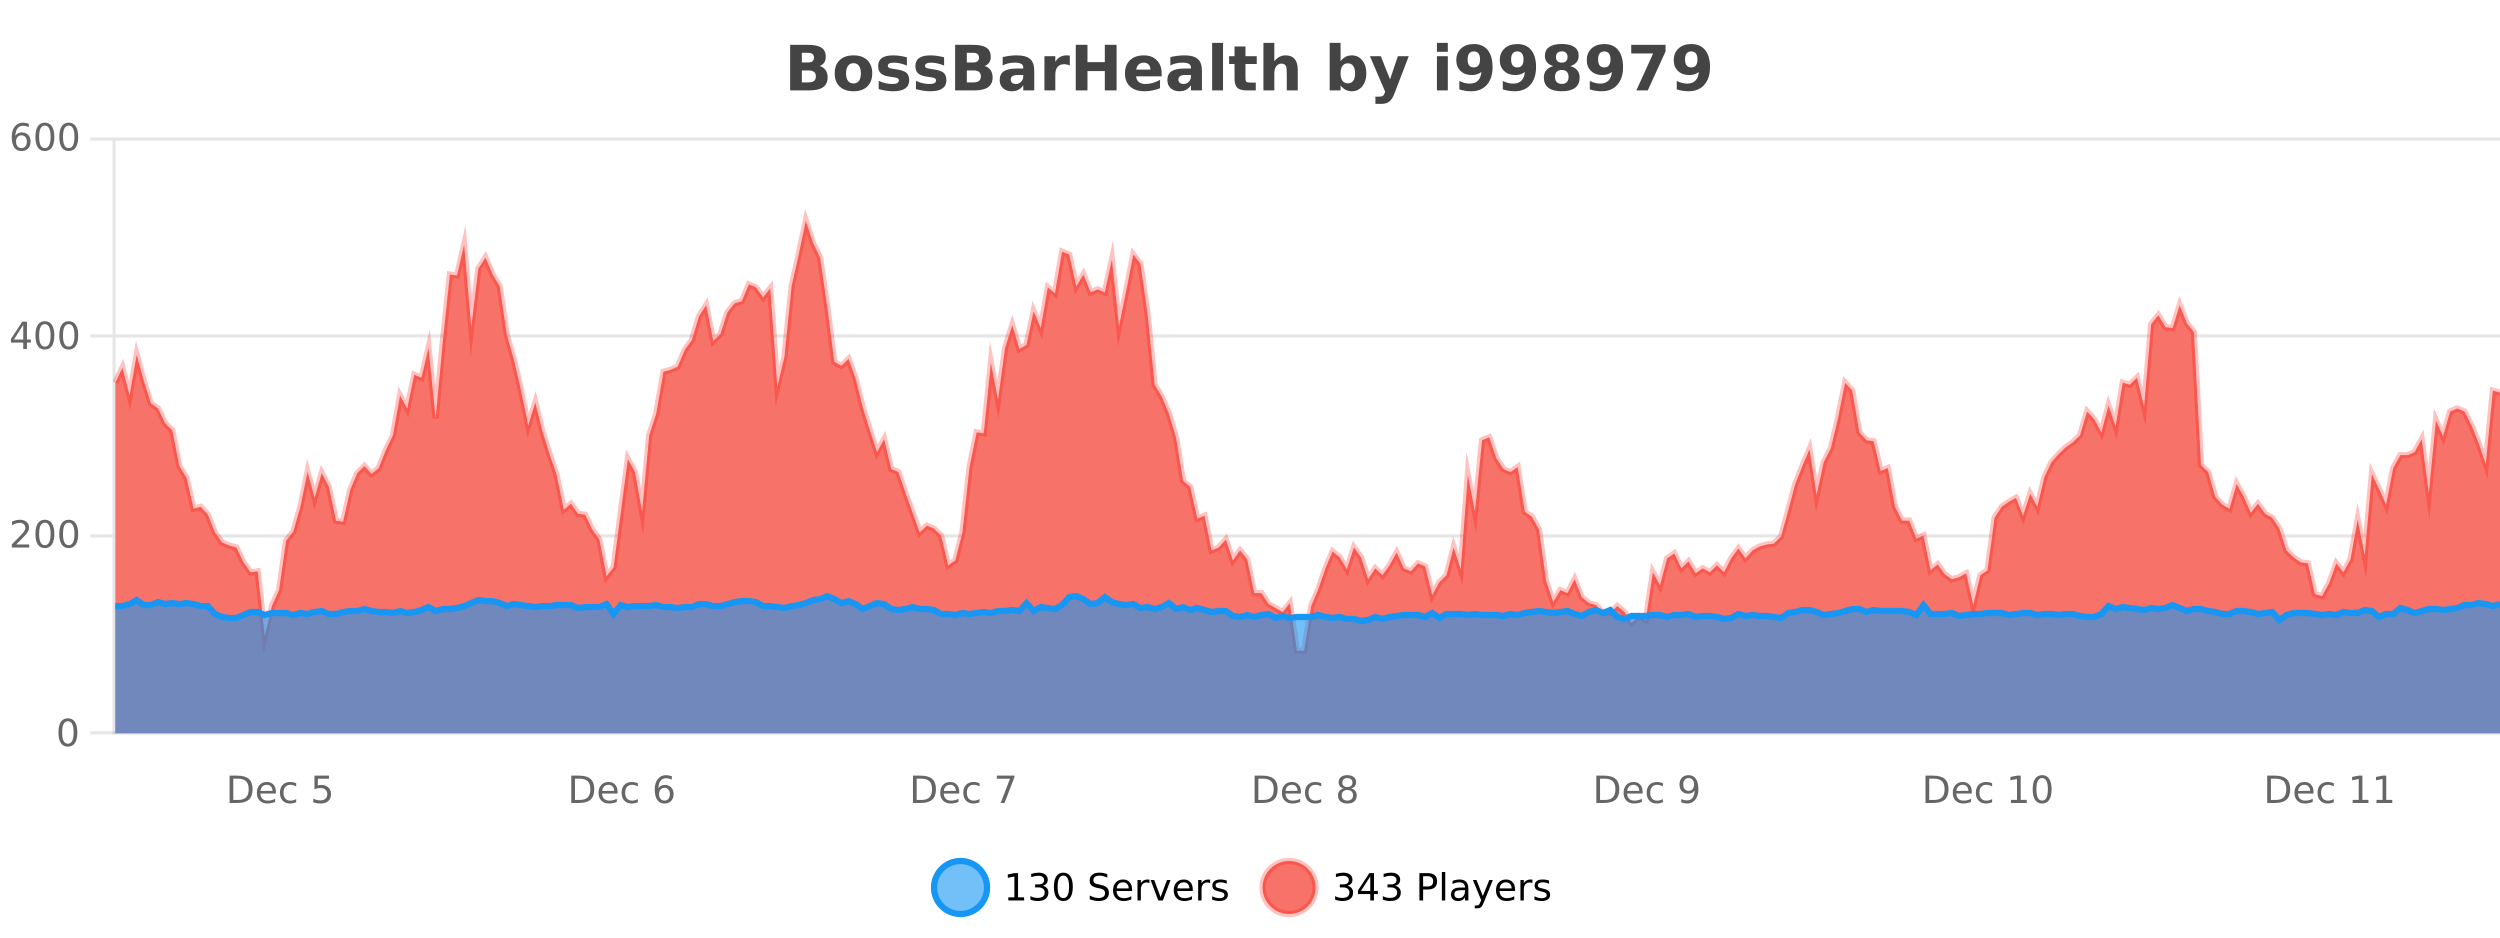 <?xml version="1.0" encoding="UTF-8"?>
<svg xmlns="http://www.w3.org/2000/svg" xmlns:xlink="http://www.w3.org/1999/xlink" width="800pt" height="300pt" viewBox="0 0 800 300" version="1.1">
<defs>
<clipPath id="clip1">
  <path d="M 270 263 L 345 263 L 345 300 L 270 300 Z M 270 263 "/>
</clipPath>
<clipPath id="clip2">
  <path d="M 375 263 L 450 263 L 450 300 L 375 300 Z M 375 263 "/>
</clipPath>
<clipPath id="clip3">
  <path d="M 36.906 70 L 800 70 L 800 234.602 L 36.906 234.602 Z M 36.906 70 "/>
</clipPath>
<clipPath id="clip4">
  <path d="M 35.906 43 L 800 43 L 800 235.602 L 35.906 235.602 Z M 35.906 43 "/>
</clipPath>
<clipPath id="clip5">
  <path d="M 36.906 190 L 800 190 L 800 234.602 L 36.906 234.602 Z M 36.906 190 "/>
</clipPath>
<clipPath id="clip6">
  <path d="M 35.906 162 L 800 162 L 800 227 L 35.906 227 Z M 35.906 162 "/>
</clipPath>
</defs>
<g id="surface1025946">
<rect x="0" y="0" width="800" height="300" style="fill:rgb(100%,100%,100%);fill-opacity:1;stroke:none;"/>
<path style="fill:none;stroke-width:1;stroke-linecap:butt;stroke-linejoin:miter;stroke:rgb(0%,0%,0%);stroke-opacity:0.098;stroke-miterlimit:10;" d="M 37 234.5 L 800 234.5 "/>
<path style="fill:none;stroke-width:1;stroke-linecap:butt;stroke-linejoin:miter;stroke:rgb(0%,0%,0%);stroke-opacity:0.098;stroke-miterlimit:10;" d="M 28.906 234.5 L 36 234.5 "/>
<path style="fill:none;stroke-width:1;stroke-linecap:butt;stroke-linejoin:miter;stroke:rgb(0%,0%,0%);stroke-opacity:0.098;stroke-miterlimit:10;" d="M 37 171.5 L 800 171.5 "/>
<path style="fill:none;stroke-width:1;stroke-linecap:butt;stroke-linejoin:miter;stroke:rgb(0%,0%,0%);stroke-opacity:0.098;stroke-miterlimit:10;" d="M 28.906 171.5 L 36 171.5 "/>
<path style="fill:none;stroke-width:1;stroke-linecap:butt;stroke-linejoin:miter;stroke:rgb(0%,0%,0%);stroke-opacity:0.098;stroke-miterlimit:10;" d="M 37 107.5 L 800 107.5 "/>
<path style="fill:none;stroke-width:1;stroke-linecap:butt;stroke-linejoin:miter;stroke:rgb(0%,0%,0%);stroke-opacity:0.098;stroke-miterlimit:10;" d="M 28.906 107.5 L 36 107.5 "/>
<path style="fill:none;stroke-width:1;stroke-linecap:butt;stroke-linejoin:miter;stroke:rgb(0%,0%,0%);stroke-opacity:0.098;stroke-miterlimit:10;" d="M 37 44.5 L 800 44.5 "/>
<path style="fill:none;stroke-width:1;stroke-linecap:butt;stroke-linejoin:miter;stroke:rgb(0%,0%,0%);stroke-opacity:0.098;stroke-miterlimit:10;" d="M 28.906 44.5 L 36 44.5 "/>
<path style=" stroke:none;fill-rule:nonzero;fill:rgb(9.02%,58.824%,95.294%);fill-opacity:0.6;" d="M 315.852 284 C 315.852 288.688 312.055 292.484 307.367 292.484 C 302.684 292.484 298.883 288.688 298.883 284 C 298.883 279.312 302.684 275.516 307.367 275.516 C 312.055 275.516 315.852 279.312 315.852 284 Z M 315.852 284 "/>
<g clip-path="url(#clip1)" clip-rule="nonzero">
<path style="fill:none;stroke-width:2;stroke-linecap:butt;stroke-linejoin:miter;stroke:rgb(9.02%,58.824%,95.294%);stroke-opacity:1;stroke-miterlimit:10;" d="M 315.852 284 C 315.852 288.688 312.055 292.484 307.367 292.484 C 302.684 292.484 298.883 288.688 298.883 284 C 298.883 279.312 302.684 275.516 307.367 275.516 C 312.055 275.516 315.852 279.312 315.852 284 Z M 315.852 284 "/>
</g>
<path style=" stroke:none;fill-rule:nonzero;fill:rgb(0%,0%,0%);fill-opacity:1;" d="M 322.664 287.156 L 324.602 287.156 L 324.602 280.484 L 322.492 280.906 L 322.492 279.828 L 324.586 279.406 L 325.773 279.406 L 325.773 287.156 L 327.711 287.156 L 327.711 288.156 L 322.664 288.156 Z M 333.691 283.438 C 334.254 283.562 334.691 283.82 335.004 284.203 C 335.324 284.578 335.488 285.047 335.488 285.609 C 335.488 286.477 335.191 287.148 334.598 287.625 C 334.004 288.094 333.16 288.328 332.066 288.328 C 331.699 288.328 331.32 288.289 330.926 288.219 C 330.539 288.148 330.145 288.039 329.738 287.891 L 329.738 286.75 C 330.059 286.938 330.414 287.086 330.801 287.188 C 331.195 287.281 331.605 287.328 332.035 287.328 C 332.773 287.328 333.336 287.184 333.723 286.891 C 334.117 286.602 334.316 286.172 334.316 285.609 C 334.316 285.102 334.133 284.699 333.77 284.406 C 333.402 284.117 332.902 283.969 332.27 283.969 L 331.238 283.969 L 331.238 283 L 332.316 283 C 332.887 283 333.332 282.887 333.645 282.656 C 333.957 282.418 334.113 282.078 334.113 281.641 C 334.113 281.195 333.949 280.852 333.629 280.609 C 333.316 280.371 332.863 280.25 332.27 280.25 C 331.934 280.25 331.582 280.289 331.207 280.359 C 330.84 280.422 330.434 280.527 329.988 280.672 L 329.988 279.625 C 330.445 279.5 330.867 279.406 331.254 279.344 C 331.648 279.281 332.02 279.25 332.363 279.25 C 333.27 279.25 333.98 279.453 334.504 279.859 C 335.023 280.266 335.285 280.82 335.285 281.516 C 335.285 282.008 335.145 282.418 334.863 282.75 C 334.59 283.086 334.199 283.312 333.691 283.438 Z M 340.266 280.188 C 339.66 280.188 339.203 280.492 338.891 281.094 C 338.586 281.688 338.438 282.59 338.438 283.797 C 338.438 284.996 338.586 285.898 338.891 286.5 C 339.203 287.094 339.66 287.391 340.266 287.391 C 340.879 287.391 341.336 287.094 341.641 286.5 C 341.953 285.898 342.109 284.996 342.109 283.797 C 342.109 282.59 341.953 281.688 341.641 281.094 C 341.336 280.492 340.879 280.188 340.266 280.188 Z M 340.266 279.25 C 341.242 279.25 341.992 279.641 342.516 280.422 C 343.035 281.195 343.297 282.32 343.297 283.797 C 343.297 285.266 343.035 286.391 342.516 287.172 C 341.992 287.945 341.242 288.328 340.266 288.328 C 339.285 288.328 338.535 287.945 338.016 287.172 C 337.504 286.391 337.25 285.266 337.25 283.797 C 337.25 282.32 337.504 281.195 338.016 280.422 C 338.535 279.641 339.285 279.25 340.266 279.25 Z M 354.32 279.688 L 354.32 280.844 C 353.871 280.637 353.445 280.48 353.039 280.375 C 352.641 280.262 352.262 280.203 351.898 280.203 C 351.25 280.203 350.75 280.328 350.398 280.578 C 350.055 280.828 349.883 281.188 349.883 281.656 C 349.883 282.043 349.996 282.336 350.227 282.531 C 350.453 282.73 350.898 282.887 351.555 283 L 352.258 283.156 C 353.141 283.324 353.793 283.621 354.211 284.047 C 354.637 284.465 354.852 285.027 354.852 285.734 C 354.852 286.59 354.562 287.234 353.992 287.672 C 353.43 288.109 352.594 288.328 351.492 288.328 C 351.086 288.328 350.648 288.281 350.18 288.188 C 349.711 288.094 349.227 287.953 348.727 287.766 L 348.727 286.547 C 349.203 286.82 349.672 287.023 350.133 287.156 C 350.602 287.293 351.055 287.359 351.492 287.359 C 352.168 287.359 352.688 287.23 353.055 286.969 C 353.43 286.699 353.617 286.32 353.617 285.828 C 353.617 285.402 353.48 285.07 353.211 284.828 C 352.949 284.578 352.516 284.398 351.914 284.281 L 351.195 284.141 C 350.309 283.965 349.668 283.688 349.273 283.312 C 348.887 282.938 348.695 282.418 348.695 281.75 C 348.695 280.969 348.965 280.359 349.508 279.922 C 350.047 279.477 350.797 279.25 351.758 279.25 C 352.172 279.25 352.59 279.289 353.008 279.359 C 353.434 279.434 353.871 279.543 354.32 279.688 Z M 362.266 284.609 L 362.266 285.125 L 357.297 285.125 C 357.348 285.875 357.57 286.445 357.969 286.828 C 358.375 287.215 358.93 287.406 359.641 287.406 C 360.055 287.406 360.457 287.359 360.844 287.266 C 361.238 287.164 361.629 287.008 362.016 286.797 L 362.016 287.828 C 361.617 287.984 361.219 288.105 360.812 288.188 C 360.406 288.281 359.992 288.328 359.578 288.328 C 358.535 288.328 357.707 288.027 357.094 287.422 C 356.477 286.809 356.172 285.98 356.172 284.938 C 356.172 283.867 356.461 283.016 357.047 282.391 C 357.629 281.758 358.41 281.438 359.391 281.438 C 360.273 281.438 360.973 281.727 361.484 282.297 C 362.004 282.859 362.266 283.633 362.266 284.609 Z M 361.188 284.281 C 361.176 283.699 361.008 283.23 360.688 282.875 C 360.363 282.523 359.938 282.344 359.406 282.344 C 358.801 282.344 358.316 282.516 357.953 282.859 C 357.598 283.203 357.395 283.684 357.344 284.297 Z M 367.836 282.594 C 367.711 282.531 367.574 282.484 367.43 282.453 C 367.293 282.414 367.137 282.391 366.961 282.391 C 366.355 282.391 365.887 282.59 365.555 282.984 C 365.23 283.383 365.07 283.953 365.07 284.703 L 365.07 288.156 L 363.992 288.156 L 363.992 281.594 L 365.07 281.594 L 365.07 282.609 C 365.297 282.215 365.594 281.922 365.961 281.734 C 366.324 281.539 366.766 281.438 367.289 281.438 C 367.359 281.438 367.438 281.445 367.523 281.453 C 367.617 281.465 367.715 281.48 367.82 281.5 Z M 368.195 281.594 L 369.336 281.594 L 371.383 287.094 L 373.445 281.594 L 374.586 281.594 L 372.117 288.156 L 370.648 288.156 Z M 381.688 284.609 L 381.688 285.125 L 376.719 285.125 C 376.77 285.875 376.992 286.445 377.391 286.828 C 377.797 287.215 378.352 287.406 379.062 287.406 C 379.477 287.406 379.879 287.359 380.266 287.266 C 380.66 287.164 381.051 287.008 381.438 286.797 L 381.438 287.828 C 381.039 287.984 380.641 288.105 380.234 288.188 C 379.828 288.281 379.414 288.328 379 288.328 C 377.957 288.328 377.129 288.027 376.516 287.422 C 375.898 286.809 375.594 285.98 375.594 284.938 C 375.594 283.867 375.883 283.016 376.469 282.391 C 377.051 281.758 377.832 281.438 378.812 281.438 C 379.695 281.438 380.395 281.727 380.906 282.297 C 381.426 282.859 381.688 283.633 381.688 284.609 Z M 380.609 284.281 C 380.598 283.699 380.43 283.23 380.109 282.875 C 379.785 282.523 379.359 282.344 378.828 282.344 C 378.223 282.344 377.738 282.516 377.375 282.859 C 377.02 283.203 376.816 283.684 376.766 284.297 Z M 387.258 282.594 C 387.133 282.531 386.996 282.484 386.852 282.453 C 386.715 282.414 386.559 282.391 386.383 282.391 C 385.777 282.391 385.309 282.59 384.977 282.984 C 384.652 283.383 384.492 283.953 384.492 284.703 L 384.492 288.156 L 383.414 288.156 L 383.414 281.594 L 384.492 281.594 L 384.492 282.609 C 384.719 282.215 385.016 281.922 385.383 281.734 C 385.746 281.539 386.188 281.438 386.711 281.438 C 386.781 281.438 386.859 281.445 386.945 281.453 C 387.039 281.465 387.137 281.48 387.242 281.5 Z M 392.562 281.781 L 392.562 282.812 C 392.258 282.656 391.941 282.543 391.609 282.469 C 391.285 282.387 390.945 282.344 390.594 282.344 C 390.062 282.344 389.66 282.43 389.391 282.594 C 389.117 282.75 388.984 282.996 388.984 283.328 C 388.984 283.578 389.078 283.777 389.266 283.922 C 389.461 284.059 389.852 284.188 390.438 284.312 L 390.797 284.406 C 391.566 284.562 392.113 284.793 392.438 285.094 C 392.758 285.398 392.922 285.812 392.922 286.344 C 392.922 286.961 392.676 287.445 392.188 287.797 C 391.707 288.152 391.047 288.328 390.203 288.328 C 389.848 288.328 389.477 288.289 389.094 288.219 C 388.719 288.156 388.32 288.059 387.906 287.922 L 387.906 286.797 C 388.301 287.008 388.691 287.164 389.078 287.266 C 389.461 287.371 389.848 287.422 390.234 287.422 C 390.734 287.422 391.117 287.34 391.391 287.172 C 391.672 286.996 391.812 286.746 391.812 286.422 C 391.812 286.133 391.711 285.906 391.516 285.75 C 391.316 285.594 390.883 285.445 390.219 285.297 L 389.844 285.219 C 389.176 285.074 388.691 284.855 388.391 284.562 C 388.098 284.273 387.953 283.875 387.953 283.375 C 387.953 282.75 388.172 282.273 388.609 281.938 C 389.047 281.605 389.664 281.438 390.469 281.438 C 390.863 281.438 391.238 281.469 391.594 281.531 C 391.945 281.586 392.27 281.668 392.562 281.781 Z M 317.367 277.016 "/>
<path style=" stroke:none;fill-rule:nonzero;fill:rgb(96.863%,44.706%,40.784%);fill-opacity:1;" d="M 420.988 284 C 420.988 288.688 417.191 292.484 412.504 292.484 C 407.82 292.484 404.02 288.688 404.02 284 C 404.02 279.312 407.82 275.516 412.504 275.516 C 417.191 275.516 420.988 279.312 420.988 284 Z M 420.988 284 "/>
<g clip-path="url(#clip2)" clip-rule="nonzero">
<path style="fill:none;stroke-width:2;stroke-linecap:butt;stroke-linejoin:miter;stroke:rgb(100%,4.706%,0%);stroke-opacity:0.247;stroke-miterlimit:10;" d="M 420.988 284 C 420.988 288.688 417.191 292.484 412.504 292.484 C 407.82 292.484 404.02 288.688 404.02 284 C 404.02 279.312 407.82 275.516 412.504 275.516 C 417.191 275.516 420.988 279.312 420.988 284 Z M 420.988 284 "/>
</g>
<path style=" stroke:none;fill-rule:nonzero;fill:rgb(0%,0%,0%);fill-opacity:1;" d="M 431.195 283.438 C 431.758 283.562 432.195 283.82 432.508 284.203 C 432.828 284.578 432.992 285.047 432.992 285.609 C 432.992 286.477 432.695 287.148 432.102 287.625 C 431.508 288.094 430.664 288.328 429.57 288.328 C 429.203 288.328 428.824 288.289 428.43 288.219 C 428.043 288.148 427.648 288.039 427.242 287.891 L 427.242 286.75 C 427.562 286.938 427.918 287.086 428.305 287.188 C 428.699 287.281 429.109 287.328 429.539 287.328 C 430.277 287.328 430.84 287.184 431.227 286.891 C 431.621 286.602 431.82 286.172 431.82 285.609 C 431.82 285.102 431.637 284.699 431.273 284.406 C 430.906 284.117 430.406 283.969 429.773 283.969 L 428.742 283.969 L 428.742 283 L 429.82 283 C 430.391 283 430.836 282.887 431.148 282.656 C 431.461 282.418 431.617 282.078 431.617 281.641 C 431.617 281.195 431.453 280.852 431.133 280.609 C 430.82 280.371 430.367 280.25 429.773 280.25 C 429.438 280.25 429.086 280.289 428.711 280.359 C 428.344 280.422 427.938 280.527 427.492 280.672 L 427.492 279.625 C 427.949 279.5 428.371 279.406 428.758 279.344 C 429.152 279.281 429.523 279.25 429.867 279.25 C 430.773 279.25 431.484 279.453 432.008 279.859 C 432.527 280.266 432.789 280.82 432.789 281.516 C 432.789 282.008 432.648 282.418 432.367 282.75 C 432.094 283.086 431.703 283.312 431.195 283.438 Z M 438.484 280.438 L 435.5 285.109 L 438.484 285.109 Z M 438.172 279.406 L 439.672 279.406 L 439.672 285.109 L 440.922 285.109 L 440.922 286.094 L 439.672 286.094 L 439.672 288.156 L 438.484 288.156 L 438.484 286.094 L 434.547 286.094 L 434.547 284.953 Z M 446.461 283.438 C 447.023 283.562 447.461 283.82 447.773 284.203 C 448.094 284.578 448.258 285.047 448.258 285.609 C 448.258 286.477 447.961 287.148 447.367 287.625 C 446.773 288.094 445.93 288.328 444.836 288.328 C 444.469 288.328 444.09 288.289 443.695 288.219 C 443.309 288.148 442.914 288.039 442.508 287.891 L 442.508 286.75 C 442.828 286.938 443.184 287.086 443.57 287.188 C 443.965 287.281 444.375 287.328 444.805 287.328 C 445.543 287.328 446.105 287.184 446.492 286.891 C 446.887 286.602 447.086 286.172 447.086 285.609 C 447.086 285.102 446.902 284.699 446.539 284.406 C 446.172 284.117 445.672 283.969 445.039 283.969 L 444.008 283.969 L 444.008 283 L 445.086 283 C 445.656 283 446.102 282.887 446.414 282.656 C 446.727 282.418 446.883 282.078 446.883 281.641 C 446.883 281.195 446.719 280.852 446.398 280.609 C 446.086 280.371 445.633 280.25 445.039 280.25 C 444.703 280.25 444.352 280.289 443.977 280.359 C 443.609 280.422 443.203 280.527 442.758 280.672 L 442.758 279.625 C 443.215 279.5 443.637 279.406 444.023 279.344 C 444.418 279.281 444.789 279.25 445.133 279.25 C 446.039 279.25 446.75 279.453 447.273 279.859 C 447.793 280.266 448.055 280.82 448.055 281.516 C 448.055 282.008 447.914 282.418 447.633 282.75 C 447.359 283.086 446.969 283.312 446.461 283.438 Z M 455.398 280.375 L 455.398 283.672 L 456.883 283.672 C 457.434 283.672 457.859 283.531 458.164 283.25 C 458.465 282.961 458.617 282.547 458.617 282.016 C 458.617 281.496 458.465 281.094 458.164 280.812 C 457.859 280.523 457.434 280.375 456.883 280.375 Z M 454.211 279.406 L 456.883 279.406 C 457.871 279.406 458.617 279.633 459.117 280.078 C 459.617 280.516 459.867 281.164 459.867 282.016 C 459.867 282.883 459.617 283.539 459.117 283.984 C 458.617 284.422 457.871 284.641 456.883 284.641 L 455.398 284.641 L 455.398 288.156 L 454.211 288.156 Z M 461.398 279.031 L 462.477 279.031 L 462.477 288.156 L 461.398 288.156 Z M 467.719 284.859 C 466.852 284.859 466.25 284.961 465.906 285.156 C 465.57 285.355 465.406 285.695 465.406 286.172 C 465.406 286.559 465.531 286.867 465.781 287.094 C 466.039 287.312 466.383 287.422 466.812 287.422 C 467.414 287.422 467.895 287.215 468.25 286.797 C 468.613 286.371 468.797 285.805 468.797 285.094 L 468.797 284.859 Z M 469.875 284.406 L 469.875 288.156 L 468.797 288.156 L 468.797 287.156 C 468.547 287.555 468.238 287.852 467.875 288.047 C 467.508 288.234 467.062 288.328 466.531 288.328 C 465.852 288.328 465.316 288.141 464.922 287.766 C 464.523 287.383 464.328 286.875 464.328 286.25 C 464.328 285.512 464.57 284.953 465.062 284.578 C 465.562 284.203 466.301 284.016 467.281 284.016 L 468.797 284.016 L 468.797 283.906 C 468.797 283.406 468.629 283.023 468.297 282.75 C 467.973 282.48 467.52 282.344 466.938 282.344 C 466.562 282.344 466.191 282.391 465.828 282.484 C 465.473 282.578 465.133 282.715 464.812 282.891 L 464.812 281.891 C 465.207 281.734 465.586 281.621 465.953 281.547 C 466.328 281.477 466.691 281.438 467.047 281.438 C 467.992 281.438 468.703 281.684 469.172 282.172 C 469.641 282.664 469.875 283.406 469.875 284.406 Z M 474.82 288.766 C 474.516 289.547 474.219 290.055 473.93 290.297 C 473.637 290.535 473.25 290.656 472.773 290.656 L 471.914 290.656 L 471.914 289.75 L 472.539 289.75 C 472.84 289.75 473.07 289.676 473.227 289.531 C 473.391 289.395 473.574 289.066 473.773 288.547 L 473.977 288.047 L 471.32 281.594 L 472.461 281.594 L 474.508 286.719 L 476.57 281.594 L 477.711 281.594 Z M 484.812 284.609 L 484.812 285.125 L 479.844 285.125 C 479.895 285.875 480.117 286.445 480.516 286.828 C 480.922 287.215 481.477 287.406 482.188 287.406 C 482.602 287.406 483.004 287.359 483.391 287.266 C 483.785 287.164 484.176 287.008 484.562 286.797 L 484.562 287.828 C 484.164 287.984 483.766 288.105 483.359 288.188 C 482.953 288.281 482.539 288.328 482.125 288.328 C 481.082 288.328 480.254 288.027 479.641 287.422 C 479.023 286.809 478.719 285.98 478.719 284.938 C 478.719 283.867 479.008 283.016 479.594 282.391 C 480.176 281.758 480.957 281.438 481.938 281.438 C 482.82 281.438 483.52 281.727 484.031 282.297 C 484.551 282.859 484.812 283.633 484.812 284.609 Z M 483.734 284.281 C 483.723 283.699 483.555 283.23 483.234 282.875 C 482.91 282.523 482.484 282.344 481.953 282.344 C 481.348 282.344 480.863 282.516 480.5 282.859 C 480.145 283.203 479.941 283.684 479.891 284.297 Z M 490.383 282.594 C 490.258 282.531 490.121 282.484 489.977 282.453 C 489.84 282.414 489.684 282.391 489.508 282.391 C 488.902 282.391 488.434 282.59 488.102 282.984 C 487.777 283.383 487.617 283.953 487.617 284.703 L 487.617 288.156 L 486.539 288.156 L 486.539 281.594 L 487.617 281.594 L 487.617 282.609 C 487.844 282.215 488.141 281.922 488.508 281.734 C 488.871 281.539 489.312 281.438 489.836 281.438 C 489.906 281.438 489.984 281.445 490.07 281.453 C 490.164 281.465 490.262 281.48 490.367 281.5 Z M 495.691 281.781 L 495.691 282.812 C 495.387 282.656 495.07 282.543 494.738 282.469 C 494.414 282.387 494.074 282.344 493.723 282.344 C 493.191 282.344 492.789 282.43 492.52 282.594 C 492.246 282.75 492.113 282.996 492.113 283.328 C 492.113 283.578 492.207 283.777 492.395 283.922 C 492.59 284.059 492.98 284.188 493.566 284.312 L 493.926 284.406 C 494.695 284.562 495.242 284.793 495.566 285.094 C 495.887 285.398 496.051 285.812 496.051 286.344 C 496.051 286.961 495.805 287.445 495.316 287.797 C 494.836 288.152 494.176 288.328 493.332 288.328 C 492.977 288.328 492.605 288.289 492.223 288.219 C 491.848 288.156 491.449 288.059 491.035 287.922 L 491.035 286.797 C 491.43 287.008 491.82 287.164 492.207 287.266 C 492.59 287.371 492.977 287.422 493.363 287.422 C 493.863 287.422 494.246 287.34 494.52 287.172 C 494.801 286.996 494.941 286.746 494.941 286.422 C 494.941 286.133 494.84 285.906 494.645 285.75 C 494.445 285.594 494.012 285.445 493.348 285.297 L 492.973 285.219 C 492.305 285.074 491.82 284.855 491.52 284.562 C 491.227 284.273 491.082 283.875 491.082 283.375 C 491.082 282.75 491.301 282.273 491.738 281.938 C 492.176 281.605 492.793 281.438 493.598 281.438 C 493.992 281.438 494.367 281.469 494.723 281.531 C 495.074 281.586 495.398 281.668 495.691 281.781 Z M 422.504 277.016 "/>
<path style=" stroke:none;fill-rule:nonzero;fill:rgb(26.667%,26.667%,26.667%);fill-opacity:1;" d="M 258.672 19.984 C 259.266 19.984 259.711 19.855 260.016 19.594 C 260.328 19.336 260.484 18.949 260.484 18.438 C 260.484 17.938 260.328 17.559 260.016 17.297 C 259.711 17.039 259.266 16.906 258.672 16.906 L 256.594 16.906 L 256.594 19.984 Z M 258.797 26.359 C 259.555 26.359 260.125 26.203 260.5 25.891 C 260.883 25.57 261.078 25.086 261.078 24.438 C 261.078 23.805 260.891 23.328 260.516 23.016 C 260.141 22.703 259.566 22.547 258.797 22.547 L 256.594 22.547 L 256.594 26.359 Z M 262.297 21.125 C 263.109 21.355 263.734 21.789 264.172 22.422 C 264.617 23.047 264.844 23.82 264.844 24.734 C 264.844 26.141 264.363 27.195 263.406 27.891 C 262.457 28.578 261.016 28.922 259.078 28.922 L 252.844 28.922 L 252.844 14.344 L 258.484 14.344 C 260.504 14.344 261.969 14.652 262.875 15.266 C 263.789 15.871 264.25 16.852 264.25 18.203 C 264.25 18.914 264.082 19.516 263.75 20.016 C 263.414 20.508 262.93 20.875 262.297 21.125 Z M 273.133 20.219 C 272.352 20.219 271.758 20.5 271.352 21.062 C 270.945 21.617 270.742 22.418 270.742 23.469 C 270.742 24.512 270.945 25.312 271.352 25.875 C 271.758 26.43 272.352 26.703 273.133 26.703 C 273.891 26.703 274.469 26.43 274.867 25.875 C 275.273 25.312 275.477 24.512 275.477 23.469 C 275.477 22.418 275.273 21.617 274.867 21.062 C 274.469 20.5 273.891 20.219 273.133 20.219 Z M 273.133 17.719 C 275.008 17.719 276.469 18.23 277.523 19.25 C 278.586 20.262 279.117 21.668 279.117 23.469 C 279.117 25.262 278.586 26.668 277.523 27.688 C 276.469 28.699 275.008 29.203 273.133 29.203 C 271.234 29.203 269.758 28.699 268.695 27.688 C 267.633 26.668 267.102 25.262 267.102 23.469 C 267.102 21.668 267.633 20.262 268.695 19.25 C 269.758 18.23 271.234 17.719 273.133 17.719 Z M 290.203 18.328 L 290.203 20.984 C 289.461 20.672 288.742 20.438 288.047 20.281 C 287.348 20.125 286.688 20.047 286.062 20.047 C 285.406 20.047 284.914 20.133 284.594 20.297 C 284.27 20.465 284.109 20.719 284.109 21.062 C 284.109 21.344 284.227 21.559 284.469 21.703 C 284.719 21.852 285.156 21.961 285.781 22.031 L 286.406 22.125 C 288.195 22.355 289.398 22.73 290.016 23.25 C 290.629 23.773 290.938 24.59 290.938 25.703 C 290.938 26.871 290.504 27.746 289.641 28.328 C 288.785 28.914 287.508 29.203 285.812 29.203 C 285.082 29.203 284.332 29.145 283.562 29.031 C 282.789 28.918 282 28.746 281.188 28.516 L 281.188 25.859 C 281.883 26.203 282.598 26.461 283.328 26.625 C 284.055 26.793 284.801 26.875 285.562 26.875 C 286.25 26.875 286.766 26.781 287.109 26.594 C 287.453 26.406 287.625 26.125 287.625 25.75 C 287.625 25.438 287.504 25.211 287.266 25.062 C 287.023 24.906 286.551 24.789 285.844 24.703 L 285.234 24.625 C 283.672 24.43 282.578 24.07 281.953 23.547 C 281.328 23.016 281.016 22.215 281.016 21.141 C 281.016 19.984 281.41 19.125 282.203 18.562 C 283.004 18 284.223 17.719 285.859 17.719 C 286.504 17.719 287.18 17.773 287.891 17.875 C 288.598 17.969 289.367 18.121 290.203 18.328 Z M 302.109 18.328 L 302.109 20.984 C 301.367 20.672 300.648 20.438 299.953 20.281 C 299.254 20.125 298.594 20.047 297.969 20.047 C 297.312 20.047 296.82 20.133 296.5 20.297 C 296.176 20.465 296.016 20.719 296.016 21.062 C 296.016 21.344 296.133 21.559 296.375 21.703 C 296.625 21.852 297.062 21.961 297.688 22.031 L 298.312 22.125 C 300.102 22.355 301.305 22.73 301.922 23.25 C 302.535 23.773 302.844 24.59 302.844 25.703 C 302.844 26.871 302.41 27.746 301.547 28.328 C 300.691 28.914 299.414 29.203 297.719 29.203 C 296.988 29.203 296.238 29.145 295.469 29.031 C 294.695 28.918 293.906 28.746 293.094 28.516 L 293.094 25.859 C 293.789 26.203 294.504 26.461 295.234 26.625 C 295.961 26.793 296.707 26.875 297.469 26.875 C 298.156 26.875 298.672 26.781 299.016 26.594 C 299.359 26.406 299.531 26.125 299.531 25.75 C 299.531 25.438 299.41 25.211 299.172 25.062 C 298.93 24.906 298.457 24.789 297.75 24.703 L 297.141 24.625 C 295.578 24.43 294.484 24.07 293.859 23.547 C 293.234 23.016 292.922 22.215 292.922 21.141 C 292.922 19.984 293.316 19.125 294.109 18.562 C 294.91 18 296.129 17.719 297.766 17.719 C 298.41 17.719 299.086 17.773 299.797 17.875 C 300.504 17.969 301.273 18.121 302.109 18.328 Z M 311.465 19.984 C 312.059 19.984 312.504 19.855 312.809 19.594 C 313.121 19.336 313.277 18.949 313.277 18.438 C 313.277 17.938 313.121 17.559 312.809 17.297 C 312.504 17.039 312.059 16.906 311.465 16.906 L 309.387 16.906 L 309.387 19.984 Z M 311.59 26.359 C 312.348 26.359 312.918 26.203 313.293 25.891 C 313.676 25.57 313.871 25.086 313.871 24.438 C 313.871 23.805 313.684 23.328 313.309 23.016 C 312.934 22.703 312.359 22.547 311.59 22.547 L 309.387 22.547 L 309.387 26.359 Z M 315.09 21.125 C 315.902 21.355 316.527 21.789 316.965 22.422 C 317.41 23.047 317.637 23.82 317.637 24.734 C 317.637 26.141 317.156 27.195 316.199 27.891 C 315.25 28.578 313.809 28.922 311.871 28.922 L 305.637 28.922 L 305.637 14.344 L 311.277 14.344 C 313.297 14.344 314.762 14.652 315.668 15.266 C 316.582 15.871 317.043 16.852 317.043 18.203 C 317.043 18.914 316.875 19.516 316.543 20.016 C 316.207 20.508 315.723 20.875 315.09 21.125 Z M 325.617 24 C 324.887 24 324.34 24.125 323.977 24.375 C 323.609 24.617 323.43 24.98 323.43 25.469 C 323.43 25.906 323.574 26.25 323.867 26.5 C 324.168 26.75 324.578 26.875 325.102 26.875 C 325.758 26.875 326.309 26.641 326.758 26.172 C 327.215 25.703 327.445 25.117 327.445 24.406 L 327.445 24 Z M 330.961 22.688 L 330.961 28.922 L 327.445 28.922 L 327.445 27.297 C 326.977 27.965 326.445 28.449 325.852 28.75 C 325.266 29.051 324.555 29.203 323.711 29.203 C 322.586 29.203 321.668 28.875 320.961 28.219 C 320.25 27.555 319.898 26.695 319.898 25.641 C 319.898 24.359 320.336 23.422 321.211 22.828 C 322.094 22.227 323.484 21.922 325.383 21.922 L 327.445 21.922 L 327.445 21.641 C 327.445 21.09 327.227 20.688 326.789 20.438 C 326.352 20.18 325.668 20.047 324.742 20.047 C 323.992 20.047 323.293 20.125 322.648 20.281 C 322 20.43 321.402 20.648 320.852 20.938 L 320.852 18.281 C 321.602 18.094 322.352 17.953 323.102 17.859 C 323.859 17.766 324.621 17.719 325.383 17.719 C 327.352 17.719 328.773 18.109 329.648 18.891 C 330.523 19.664 330.961 20.93 330.961 22.688 Z M 342.344 20.969 C 342.031 20.824 341.723 20.719 341.422 20.656 C 341.117 20.586 340.816 20.547 340.516 20.547 C 339.609 20.547 338.91 20.836 338.422 21.406 C 337.941 21.98 337.703 22.805 337.703 23.875 L 337.703 28.922 L 334.219 28.922 L 334.219 17.984 L 337.703 17.984 L 337.703 19.781 C 338.148 19.062 338.664 18.543 339.25 18.219 C 339.832 17.887 340.531 17.719 341.344 17.719 C 341.469 17.719 341.598 17.727 341.734 17.734 C 341.867 17.746 342.066 17.766 342.328 17.797 Z M 344.242 14.344 L 347.992 14.344 L 347.992 19.891 L 353.539 19.891 L 353.539 14.344 L 357.305 14.344 L 357.305 28.922 L 353.539 28.922 L 353.539 22.734 L 347.992 22.734 L 347.992 28.922 L 344.242 28.922 Z M 371.727 23.422 L 371.727 24.422 L 363.555 24.422 C 363.637 25.246 363.934 25.859 364.445 26.266 C 364.953 26.672 365.664 26.875 366.57 26.875 C 367.309 26.875 368.062 26.766 368.836 26.547 C 369.605 26.328 370.398 26 371.211 25.562 L 371.211 28.25 C 370.387 28.562 369.559 28.797 368.727 28.953 C 367.902 29.117 367.078 29.203 366.258 29.203 C 364.277 29.203 362.734 28.703 361.633 27.703 C 360.539 26.695 359.992 25.281 359.992 23.469 C 359.992 21.68 360.527 20.273 361.602 19.25 C 362.684 18.23 364.168 17.719 366.055 17.719 C 367.773 17.719 369.148 18.242 370.18 19.281 C 371.211 20.312 371.727 21.695 371.727 23.422 Z M 368.133 22.266 C 368.133 21.602 367.938 21.062 367.555 20.656 C 367.168 20.25 366.664 20.047 366.039 20.047 C 365.359 20.047 364.809 20.242 364.383 20.625 C 363.965 21 363.703 21.547 363.602 22.266 Z M 379.277 24 C 378.547 24 378 24.125 377.637 24.375 C 377.27 24.617 377.09 24.98 377.09 25.469 C 377.09 25.906 377.234 26.25 377.527 26.5 C 377.828 26.75 378.238 26.875 378.762 26.875 C 379.418 26.875 379.969 26.641 380.418 26.172 C 380.875 25.703 381.105 25.117 381.105 24.406 L 381.105 24 Z M 384.621 22.688 L 384.621 28.922 L 381.105 28.922 L 381.105 27.297 C 380.637 27.965 380.105 28.449 379.512 28.75 C 378.926 29.051 378.215 29.203 377.371 29.203 C 376.246 29.203 375.328 28.875 374.621 28.219 C 373.91 27.555 373.559 26.695 373.559 25.641 C 373.559 24.359 373.996 23.422 374.871 22.828 C 375.754 22.227 377.145 21.922 379.043 21.922 L 381.105 21.922 L 381.105 21.641 C 381.105 21.09 380.887 20.688 380.449 20.438 C 380.012 20.18 379.328 20.047 378.402 20.047 C 377.652 20.047 376.953 20.125 376.309 20.281 C 375.66 20.43 375.062 20.648 374.512 20.938 L 374.512 18.281 C 375.262 18.094 376.012 17.953 376.762 17.859 C 377.52 17.766 378.281 17.719 379.043 17.719 C 381.012 17.719 382.434 18.109 383.309 18.891 C 384.184 19.664 384.621 20.93 384.621 22.688 Z M 387.883 13.719 L 391.367 13.719 L 391.367 28.922 L 387.883 28.922 Z M 398.551 14.875 L 398.551 17.984 L 402.16 17.984 L 402.16 20.484 L 398.551 20.484 L 398.551 25.125 C 398.551 25.637 398.648 25.98 398.848 26.156 C 399.055 26.336 399.457 26.422 400.051 26.422 L 401.848 26.422 L 401.848 28.922 L 398.848 28.922 C 397.473 28.922 396.492 28.637 395.91 28.062 C 395.336 27.48 395.051 26.5 395.051 25.125 L 395.051 20.484 L 393.316 20.484 L 393.316 17.984 L 395.051 17.984 L 395.051 14.875 Z M 415.281 22.266 L 415.281 28.922 L 411.766 28.922 L 411.766 23.844 C 411.766 22.887 411.742 22.23 411.703 21.875 C 411.66 21.512 411.586 21.246 411.484 21.078 C 411.348 20.852 411.16 20.672 410.922 20.547 C 410.691 20.422 410.426 20.359 410.125 20.359 C 409.395 20.359 408.82 20.641 408.406 21.203 C 407.988 21.766 407.781 22.547 407.781 23.547 L 407.781 28.922 L 404.297 28.922 L 404.297 13.719 L 407.781 13.719 L 407.781 19.578 C 408.312 18.945 408.875 18.477 409.469 18.172 C 410.062 17.871 410.711 17.719 411.422 17.719 C 412.691 17.719 413.648 18.109 414.297 18.891 C 414.953 19.664 415.281 20.789 415.281 22.266 Z M 431.312 26.672 C 432.062 26.672 432.633 26.402 433.031 25.859 C 433.426 25.309 433.625 24.512 433.625 23.469 C 433.625 22.43 433.426 21.637 433.031 21.094 C 432.633 20.543 432.062 20.266 431.312 20.266 C 430.562 20.266 429.984 20.543 429.578 21.094 C 429.18 21.637 428.984 22.43 428.984 23.469 C 428.984 24.5 429.18 25.293 429.578 25.844 C 429.984 26.398 430.562 26.672 431.312 26.672 Z M 428.984 19.578 C 429.473 18.945 430.008 18.477 430.594 18.172 C 431.176 17.871 431.848 17.719 432.609 17.719 C 433.961 17.719 435.07 18.258 435.938 19.328 C 436.801 20.402 437.234 21.781 437.234 23.469 C 437.234 25.148 436.801 26.523 435.938 27.594 C 435.07 28.668 433.961 29.203 432.609 29.203 C 431.848 29.203 431.176 29.051 430.594 28.75 C 430.008 28.449 429.473 27.98 428.984 27.344 L 428.984 28.922 L 425.5 28.922 L 425.5 13.719 L 428.984 13.719 Z M 438.379 17.984 L 441.863 17.984 L 444.816 25.406 L 447.316 17.984 L 450.801 17.984 L 446.207 29.953 C 445.746 31.172 445.207 32.02 444.582 32.5 C 443.965 32.988 443.16 33.234 442.16 33.234 L 440.129 33.234 L 440.129 30.938 L 441.223 30.938 C 441.816 30.938 442.246 30.844 442.52 30.656 C 442.789 30.469 442.996 30.129 443.145 29.641 L 443.254 29.344 Z M 459.816 17.984 L 463.301 17.984 L 463.301 28.922 L 459.816 28.922 Z M 459.816 13.719 L 463.301 13.719 L 463.301 16.578 L 459.816 16.578 Z M 466.984 28.594 L 466.984 25.906 C 467.586 26.188 468.16 26.402 468.703 26.547 C 469.254 26.684 469.797 26.75 470.328 26.75 C 471.441 26.75 472.312 26.438 472.938 25.812 C 473.562 25.188 473.93 24.266 474.047 23.047 C 473.609 23.371 473.133 23.617 472.625 23.781 C 472.125 23.938 471.582 24.016 471 24.016 C 469.508 24.016 468.305 23.586 467.391 22.719 C 466.473 21.844 466.016 20.699 466.016 19.281 C 466.016 17.711 466.523 16.453 467.547 15.516 C 468.566 14.57 469.93 14.094 471.641 14.094 C 473.547 14.094 475.02 14.734 476.062 16.016 C 477.102 17.297 477.625 19.109 477.625 21.453 C 477.625 23.871 477.016 25.766 475.797 27.141 C 474.578 28.516 472.906 29.203 470.781 29.203 C 470.102 29.203 469.453 29.148 468.828 29.047 C 468.203 28.953 467.586 28.805 466.984 28.594 Z M 471.625 21.578 C 472.281 21.578 472.773 21.367 473.109 20.938 C 473.441 20.512 473.609 19.871 473.609 19.016 C 473.609 18.172 473.441 17.539 473.109 17.109 C 472.773 16.672 472.281 16.453 471.625 16.453 C 470.969 16.453 470.473 16.672 470.141 17.109 C 469.805 17.539 469.641 18.172 469.641 19.016 C 469.641 19.871 469.805 20.512 470.141 20.938 C 470.473 21.367 470.969 21.578 471.625 21.578 Z M 480.898 28.594 L 480.898 25.906 C 481.5 26.188 482.074 26.402 482.617 26.547 C 483.168 26.684 483.711 26.75 484.242 26.75 C 485.355 26.75 486.227 26.438 486.852 25.812 C 487.477 25.188 487.844 24.266 487.961 23.047 C 487.523 23.371 487.047 23.617 486.539 23.781 C 486.039 23.938 485.496 24.016 484.914 24.016 C 483.422 24.016 482.219 23.586 481.305 22.719 C 480.387 21.844 479.93 20.699 479.93 19.281 C 479.93 17.711 480.438 16.453 481.461 15.516 C 482.48 14.57 483.844 14.094 485.555 14.094 C 487.461 14.094 488.934 14.734 489.977 16.016 C 491.016 17.297 491.539 19.109 491.539 21.453 C 491.539 23.871 490.93 25.766 489.711 27.141 C 488.492 28.516 486.82 29.203 484.695 29.203 C 484.016 29.203 483.367 29.148 482.742 29.047 C 482.117 28.953 481.5 28.805 480.898 28.594 Z M 485.539 21.578 C 486.195 21.578 486.688 21.367 487.023 20.938 C 487.355 20.512 487.523 19.871 487.523 19.016 C 487.523 18.172 487.355 17.539 487.023 17.109 C 486.688 16.672 486.195 16.453 485.539 16.453 C 484.883 16.453 484.387 16.672 484.055 17.109 C 483.719 17.539 483.555 18.172 483.555 19.016 C 483.555 19.871 483.719 20.512 484.055 20.938 C 484.387 21.367 484.883 21.578 485.539 21.578 Z M 499.785 22.391 C 499.074 22.391 498.535 22.586 498.16 22.969 C 497.785 23.355 497.598 23.906 497.598 24.625 C 497.598 25.344 497.785 25.898 498.16 26.281 C 498.535 26.656 499.074 26.844 499.785 26.844 C 500.48 26.844 501.012 26.656 501.379 26.281 C 501.754 25.898 501.941 25.344 501.941 24.625 C 501.941 23.906 501.754 23.355 501.379 22.969 C 501.012 22.586 500.48 22.391 499.785 22.391 Z M 497.035 21.156 C 496.148 20.887 495.48 20.477 495.035 19.922 C 494.586 19.371 494.363 18.684 494.363 17.859 C 494.363 16.633 494.82 15.695 495.738 15.047 C 496.652 14.402 498.004 14.078 499.785 14.078 C 501.543 14.078 502.883 14.402 503.801 15.047 C 504.715 15.684 505.176 16.621 505.176 17.859 C 505.176 18.684 504.945 19.371 504.488 19.922 C 504.039 20.477 503.371 20.887 502.488 21.156 C 503.477 21.43 504.223 21.871 504.723 22.484 C 505.23 23.102 505.488 23.875 505.488 24.812 C 505.488 26.262 505.008 27.355 504.051 28.094 C 503.09 28.836 501.668 29.203 499.785 29.203 C 497.887 29.203 496.457 28.836 495.488 28.094 C 494.52 27.355 494.035 26.262 494.035 24.812 C 494.035 23.875 494.285 23.102 494.785 22.484 C 495.293 21.871 496.043 21.43 497.035 21.156 Z M 497.91 18.234 C 497.91 18.82 498.07 19.266 498.395 19.578 C 498.715 19.891 499.18 20.047 499.785 20.047 C 500.367 20.047 500.816 19.891 501.129 19.578 C 501.449 19.266 501.613 18.82 501.613 18.234 C 501.613 17.664 501.449 17.219 501.129 16.906 C 500.816 16.594 500.367 16.438 499.785 16.438 C 499.18 16.438 498.715 16.594 498.395 16.906 C 498.07 17.219 497.91 17.664 497.91 18.234 Z M 508.734 28.594 L 508.734 25.906 C 509.336 26.188 509.91 26.402 510.453 26.547 C 511.004 26.684 511.547 26.75 512.078 26.75 C 513.191 26.75 514.062 26.438 514.688 25.812 C 515.312 25.188 515.68 24.266 515.797 23.047 C 515.359 23.371 514.883 23.617 514.375 23.781 C 513.875 23.938 513.332 24.016 512.75 24.016 C 511.258 24.016 510.055 23.586 509.141 22.719 C 508.223 21.844 507.766 20.699 507.766 19.281 C 507.766 17.711 508.273 16.453 509.297 15.516 C 510.316 14.57 511.68 14.094 513.391 14.094 C 515.297 14.094 516.77 14.734 517.812 16.016 C 518.852 17.297 519.375 19.109 519.375 21.453 C 519.375 23.871 518.766 25.766 517.547 27.141 C 516.328 28.516 514.656 29.203 512.531 29.203 C 511.852 29.203 511.203 29.148 510.578 29.047 C 509.953 28.953 509.336 28.805 508.734 28.594 Z M 513.375 21.578 C 514.031 21.578 514.523 21.367 514.859 20.938 C 515.191 20.512 515.359 19.871 515.359 19.016 C 515.359 18.172 515.191 17.539 514.859 17.109 C 514.523 16.672 514.031 16.453 513.375 16.453 C 512.719 16.453 512.223 16.672 511.891 17.109 C 511.555 17.539 511.391 18.172 511.391 19.016 C 511.391 19.871 511.555 20.512 511.891 20.938 C 512.223 21.367 512.719 21.578 513.375 21.578 Z M 521.992 14.344 L 532.977 14.344 L 532.977 16.453 L 527.289 28.922 L 523.633 28.922 L 529.008 17.109 L 521.992 17.109 Z M 536.562 28.594 L 536.562 25.906 C 537.164 26.188 537.738 26.402 538.281 26.547 C 538.832 26.684 539.375 26.75 539.906 26.75 C 541.02 26.75 541.891 26.438 542.516 25.812 C 543.141 25.188 543.508 24.266 543.625 23.047 C 543.188 23.371 542.711 23.617 542.203 23.781 C 541.703 23.938 541.16 24.016 540.578 24.016 C 539.086 24.016 537.883 23.586 536.969 22.719 C 536.051 21.844 535.594 20.699 535.594 19.281 C 535.594 17.711 536.102 16.453 537.125 15.516 C 538.145 14.57 539.508 14.094 541.219 14.094 C 543.125 14.094 544.598 14.734 545.641 16.016 C 546.68 17.297 547.203 19.109 547.203 21.453 C 547.203 23.871 546.594 25.766 545.375 27.141 C 544.156 28.516 542.484 29.203 540.359 29.203 C 539.68 29.203 539.031 29.148 538.406 29.047 C 537.781 28.953 537.164 28.805 536.562 28.594 Z M 541.203 21.578 C 541.859 21.578 542.352 21.367 542.688 20.938 C 543.02 20.512 543.188 19.871 543.188 19.016 C 543.188 18.172 543.02 17.539 542.688 17.109 C 542.352 16.672 541.859 16.453 541.203 16.453 C 540.547 16.453 540.051 16.672 539.719 17.109 C 539.383 17.539 539.219 18.172 539.219 19.016 C 539.219 19.871 539.383 20.512 539.719 20.938 C 540.051 21.367 540.547 21.578 541.203 21.578 Z M 251 10.359 "/>
<path style="fill:none;stroke-width:1;stroke-linecap:butt;stroke-linejoin:miter;stroke:rgb(0%,0%,0%);stroke-opacity:0.098;stroke-miterlimit:10;" d="M 36 234.5 L 801 234.5 "/>
<path style=" stroke:none;fill-rule:nonzero;fill:rgb(40%,40%,40%);fill-opacity:1;" d="M 74.656 249.172 L 74.656 255.984 L 76.094 255.984 C 77.301 255.984 78.18 255.715 78.734 255.172 C 79.297 254.621 79.578 253.75 79.578 252.562 C 79.578 251.398 79.297 250.543 78.734 250 C 78.18 249.449 77.301 249.172 76.094 249.172 Z M 73.469 248.203 L 75.906 248.203 C 77.602 248.203 78.848 248.559 79.641 249.266 C 80.43 249.965 80.828 251.062 80.828 252.562 C 80.828 254.074 80.426 255.184 79.625 255.891 C 78.832 256.602 77.594 256.953 75.906 256.953 L 73.469 256.953 Z M 88.289 253.406 L 88.289 253.922 L 83.32 253.922 C 83.371 254.672 83.594 255.242 83.992 255.625 C 84.398 256.012 84.953 256.203 85.664 256.203 C 86.078 256.203 86.48 256.156 86.867 256.062 C 87.262 255.961 87.652 255.805 88.039 255.594 L 88.039 256.625 C 87.641 256.781 87.242 256.902 86.836 256.984 C 86.43 257.078 86.016 257.125 85.602 257.125 C 84.559 257.125 83.73 256.824 83.117 256.219 C 82.5 255.605 82.195 254.777 82.195 253.734 C 82.195 252.664 82.484 251.812 83.07 251.188 C 83.652 250.555 84.434 250.234 85.414 250.234 C 86.297 250.234 86.996 250.523 87.508 251.094 C 88.027 251.656 88.289 252.43 88.289 253.406 Z M 87.211 253.078 C 87.199 252.496 87.031 252.027 86.711 251.672 C 86.387 251.32 85.961 251.141 85.43 251.141 C 84.824 251.141 84.34 251.312 83.977 251.656 C 83.621 252 83.418 252.48 83.367 253.094 Z M 94.781 250.641 L 94.781 251.656 C 94.469 251.48 94.16 251.352 93.859 251.266 C 93.555 251.184 93.25 251.141 92.938 251.141 C 92.227 251.141 91.68 251.367 91.297 251.812 C 90.91 252.25 90.719 252.871 90.719 253.672 C 90.719 254.477 90.91 255.102 91.297 255.547 C 91.68 255.984 92.227 256.203 92.938 256.203 C 93.25 256.203 93.555 256.164 93.859 256.078 C 94.16 255.996 94.469 255.871 94.781 255.703 L 94.781 256.703 C 94.477 256.84 94.164 256.945 93.844 257.016 C 93.52 257.086 93.176 257.125 92.812 257.125 C 91.82 257.125 91.035 256.82 90.453 256.203 C 89.867 255.578 89.578 254.734 89.578 253.672 C 89.578 252.609 89.867 251.773 90.453 251.156 C 91.047 250.543 91.859 250.234 92.891 250.234 C 93.211 250.234 93.531 250.273 93.844 250.344 C 94.164 250.406 94.477 250.508 94.781 250.641 Z M 100.629 248.203 L 105.27 248.203 L 105.27 249.203 L 101.707 249.203 L 101.707 251.344 C 101.883 251.281 102.055 251.242 102.223 251.219 C 102.398 251.188 102.57 251.172 102.738 251.172 C 103.715 251.172 104.492 251.445 105.066 251.984 C 105.637 252.516 105.926 253.234 105.926 254.141 C 105.926 255.09 105.629 255.824 105.035 256.344 C 104.449 256.867 103.629 257.125 102.566 257.125 C 102.191 257.125 101.809 257.094 101.426 257.031 C 101.051 256.969 100.66 256.875 100.254 256.75 L 100.254 255.562 C 100.605 255.75 100.973 255.891 101.348 255.984 C 101.723 256.078 102.117 256.125 102.535 256.125 C 103.211 256.125 103.746 255.949 104.145 255.594 C 104.539 255.242 104.738 254.758 104.738 254.141 C 104.738 253.539 104.539 253.059 104.145 252.703 C 103.746 252.352 103.211 252.172 102.535 252.172 C 102.223 252.172 101.902 252.211 101.582 252.281 C 101.27 252.344 100.949 252.449 100.629 252.594 Z M 72.297 245.816 "/>
<path style=" stroke:none;fill-rule:nonzero;fill:rgb(40%,40%,40%);fill-opacity:1;" d="M 183.996 249.172 L 183.996 255.984 L 185.434 255.984 C 186.641 255.984 187.52 255.715 188.074 255.172 C 188.637 254.621 188.918 253.75 188.918 252.562 C 188.918 251.398 188.637 250.543 188.074 250 C 187.52 249.449 186.641 249.172 185.434 249.172 Z M 182.809 248.203 L 185.246 248.203 C 186.941 248.203 188.188 248.559 188.98 249.266 C 189.77 249.965 190.168 251.062 190.168 252.562 C 190.168 254.074 189.766 255.184 188.965 255.891 C 188.172 256.602 186.934 256.953 185.246 256.953 L 182.809 256.953 Z M 197.625 253.406 L 197.625 253.922 L 192.656 253.922 C 192.707 254.672 192.93 255.242 193.328 255.625 C 193.734 256.012 194.289 256.203 195 256.203 C 195.414 256.203 195.816 256.156 196.203 256.062 C 196.598 255.961 196.988 255.805 197.375 255.594 L 197.375 256.625 C 196.977 256.781 196.578 256.902 196.172 256.984 C 195.766 257.078 195.352 257.125 194.938 257.125 C 193.895 257.125 193.066 256.824 192.453 256.219 C 191.836 255.605 191.531 254.777 191.531 253.734 C 191.531 252.664 191.82 251.812 192.406 251.188 C 192.988 250.555 193.77 250.234 194.75 250.234 C 195.633 250.234 196.332 250.523 196.844 251.094 C 197.363 251.656 197.625 252.43 197.625 253.406 Z M 196.547 253.078 C 196.535 252.496 196.367 252.027 196.047 251.672 C 195.723 251.32 195.297 251.141 194.766 251.141 C 194.16 251.141 193.676 251.312 193.312 251.656 C 192.957 252 192.754 252.48 192.703 253.094 Z M 204.117 250.641 L 204.117 251.656 C 203.805 251.48 203.496 251.352 203.195 251.266 C 202.891 251.184 202.586 251.141 202.273 251.141 C 201.562 251.141 201.016 251.367 200.633 251.812 C 200.246 252.25 200.055 252.871 200.055 253.672 C 200.055 254.477 200.246 255.102 200.633 255.547 C 201.016 255.984 201.562 256.203 202.273 256.203 C 202.586 256.203 202.891 256.164 203.195 256.078 C 203.496 255.996 203.805 255.871 204.117 255.703 L 204.117 256.703 C 203.812 256.84 203.5 256.945 203.18 257.016 C 202.855 257.086 202.512 257.125 202.148 257.125 C 201.156 257.125 200.371 256.82 199.789 256.203 C 199.203 255.578 198.914 254.734 198.914 253.672 C 198.914 252.609 199.203 251.773 199.789 251.156 C 200.383 250.543 201.195 250.234 202.227 250.234 C 202.547 250.234 202.867 250.273 203.18 250.344 C 203.5 250.406 203.812 250.508 204.117 250.641 Z M 212.641 252.109 C 212.109 252.109 211.688 252.293 211.375 252.656 C 211.062 253.023 210.906 253.516 210.906 254.141 C 210.906 254.777 211.062 255.277 211.375 255.641 C 211.688 256.008 212.109 256.188 212.641 256.188 C 213.172 256.188 213.586 256.008 213.891 255.641 C 214.203 255.277 214.359 254.777 214.359 254.141 C 214.359 253.516 214.203 253.023 213.891 252.656 C 213.586 252.293 213.172 252.109 212.641 252.109 Z M 214.984 248.391 L 214.984 249.469 C 214.68 249.336 214.379 249.23 214.078 249.156 C 213.773 249.086 213.477 249.047 213.188 249.047 C 212.406 249.047 211.805 249.312 211.391 249.844 C 210.984 250.367 210.75 251.156 210.688 252.219 C 210.914 251.887 211.203 251.633 211.547 251.453 C 211.898 251.266 212.285 251.172 212.703 251.172 C 213.578 251.172 214.27 251.438 214.781 251.969 C 215.289 252.5 215.547 253.227 215.547 254.141 C 215.547 255.047 215.281 255.773 214.75 256.312 C 214.219 256.855 213.516 257.125 212.641 257.125 C 211.617 257.125 210.844 256.742 210.312 255.969 C 209.781 255.188 209.516 254.062 209.516 252.594 C 209.516 251.211 209.844 250.105 210.5 249.281 C 211.156 248.461 212.035 248.047 213.141 248.047 C 213.43 248.047 213.727 248.078 214.031 248.141 C 214.332 248.195 214.648 248.277 214.984 248.391 Z M 181.637 245.816 "/>
<path style=" stroke:none;fill-rule:nonzero;fill:rgb(40%,40%,40%);fill-opacity:1;" d="M 293.332 249.172 L 293.332 255.984 L 294.77 255.984 C 295.977 255.984 296.855 255.715 297.41 255.172 C 297.973 254.621 298.254 253.75 298.254 252.562 C 298.254 251.398 297.973 250.543 297.41 250 C 296.855 249.449 295.977 249.172 294.77 249.172 Z M 292.145 248.203 L 294.582 248.203 C 296.277 248.203 297.523 248.559 298.316 249.266 C 299.105 249.965 299.504 251.062 299.504 252.562 C 299.504 254.074 299.102 255.184 298.301 255.891 C 297.508 256.602 296.27 256.953 294.582 256.953 L 292.145 256.953 Z M 306.961 253.406 L 306.961 253.922 L 301.992 253.922 C 302.043 254.672 302.266 255.242 302.664 255.625 C 303.07 256.012 303.625 256.203 304.336 256.203 C 304.75 256.203 305.152 256.156 305.539 256.062 C 305.934 255.961 306.324 255.805 306.711 255.594 L 306.711 256.625 C 306.312 256.781 305.914 256.902 305.508 256.984 C 305.102 257.078 304.688 257.125 304.273 257.125 C 303.23 257.125 302.402 256.824 301.789 256.219 C 301.172 255.605 300.867 254.777 300.867 253.734 C 300.867 252.664 301.156 251.812 301.742 251.188 C 302.324 250.555 303.105 250.234 304.086 250.234 C 304.969 250.234 305.668 250.523 306.18 251.094 C 306.699 251.656 306.961 252.43 306.961 253.406 Z M 305.883 253.078 C 305.871 252.496 305.703 252.027 305.383 251.672 C 305.059 251.32 304.633 251.141 304.102 251.141 C 303.496 251.141 303.012 251.312 302.648 251.656 C 302.293 252 302.09 252.48 302.039 253.094 Z M 313.453 250.641 L 313.453 251.656 C 313.141 251.48 312.832 251.352 312.531 251.266 C 312.227 251.184 311.922 251.141 311.609 251.141 C 310.898 251.141 310.352 251.367 309.969 251.812 C 309.582 252.25 309.391 252.871 309.391 253.672 C 309.391 254.477 309.582 255.102 309.969 255.547 C 310.352 255.984 310.898 256.203 311.609 256.203 C 311.922 256.203 312.227 256.164 312.531 256.078 C 312.832 255.996 313.141 255.871 313.453 255.703 L 313.453 256.703 C 313.148 256.84 312.836 256.945 312.516 257.016 C 312.191 257.086 311.848 257.125 311.484 257.125 C 310.492 257.125 309.707 256.82 309.125 256.203 C 308.539 255.578 308.25 254.734 308.25 253.672 C 308.25 252.609 308.539 251.773 309.125 251.156 C 309.719 250.543 310.531 250.234 311.562 250.234 C 311.883 250.234 312.203 250.273 312.516 250.344 C 312.836 250.406 313.148 250.508 313.453 250.641 Z M 318.992 248.203 L 324.617 248.203 L 324.617 248.703 L 321.445 256.953 L 320.211 256.953 L 323.195 249.203 L 318.992 249.203 Z M 290.973 245.816 "/>
<path style=" stroke:none;fill-rule:nonzero;fill:rgb(40%,40%,40%);fill-opacity:1;" d="M 402.672 249.172 L 402.672 255.984 L 404.109 255.984 C 405.316 255.984 406.195 255.715 406.75 255.172 C 407.312 254.621 407.594 253.75 407.594 252.562 C 407.594 251.398 407.312 250.543 406.75 250 C 406.195 249.449 405.316 249.172 404.109 249.172 Z M 401.484 248.203 L 403.922 248.203 C 405.617 248.203 406.863 248.559 407.656 249.266 C 408.445 249.965 408.844 251.062 408.844 252.562 C 408.844 254.074 408.441 255.184 407.641 255.891 C 406.848 256.602 405.609 256.953 403.922 256.953 L 401.484 256.953 Z M 416.305 253.406 L 416.305 253.922 L 411.336 253.922 C 411.387 254.672 411.609 255.242 412.008 255.625 C 412.414 256.012 412.969 256.203 413.68 256.203 C 414.094 256.203 414.496 256.156 414.883 256.062 C 415.277 255.961 415.668 255.805 416.055 255.594 L 416.055 256.625 C 415.656 256.781 415.258 256.902 414.852 256.984 C 414.445 257.078 414.031 257.125 413.617 257.125 C 412.574 257.125 411.746 256.824 411.133 256.219 C 410.516 255.605 410.211 254.777 410.211 253.734 C 410.211 252.664 410.5 251.812 411.086 251.188 C 411.668 250.555 412.449 250.234 413.43 250.234 C 414.312 250.234 415.012 250.523 415.523 251.094 C 416.043 251.656 416.305 252.43 416.305 253.406 Z M 415.227 253.078 C 415.215 252.496 415.047 252.027 414.727 251.672 C 414.402 251.32 413.977 251.141 413.445 251.141 C 412.84 251.141 412.355 251.312 411.992 251.656 C 411.637 252 411.434 252.48 411.383 253.094 Z M 422.797 250.641 L 422.797 251.656 C 422.484 251.48 422.176 251.352 421.875 251.266 C 421.57 251.184 421.266 251.141 420.953 251.141 C 420.242 251.141 419.695 251.367 419.312 251.812 C 418.926 252.25 418.734 252.871 418.734 253.672 C 418.734 254.477 418.926 255.102 419.312 255.547 C 419.695 255.984 420.242 256.203 420.953 256.203 C 421.266 256.203 421.57 256.164 421.875 256.078 C 422.176 255.996 422.484 255.871 422.797 255.703 L 422.797 256.703 C 422.492 256.84 422.18 256.945 421.859 257.016 C 421.535 257.086 421.191 257.125 420.828 257.125 C 419.836 257.125 419.051 256.82 418.469 256.203 C 417.883 255.578 417.594 254.734 417.594 253.672 C 417.594 252.609 417.883 251.773 418.469 251.156 C 419.062 250.543 419.875 250.234 420.906 250.234 C 421.227 250.234 421.547 250.273 421.859 250.344 C 422.18 250.406 422.492 250.508 422.797 250.641 Z M 431.16 252.797 C 430.598 252.797 430.152 252.949 429.832 253.25 C 429.508 253.555 429.348 253.965 429.348 254.484 C 429.348 255.016 429.508 255.434 429.832 255.734 C 430.152 256.039 430.598 256.188 431.16 256.188 C 431.723 256.188 432.164 256.039 432.488 255.734 C 432.809 255.434 432.973 255.016 432.973 254.484 C 432.973 253.965 432.809 253.555 432.488 253.25 C 432.176 252.949 431.73 252.797 431.16 252.797 Z M 429.973 252.297 C 429.473 252.172 429.074 251.938 428.785 251.594 C 428.504 251.242 428.363 250.812 428.363 250.312 C 428.363 249.617 428.613 249.062 429.113 248.656 C 429.613 248.25 430.293 248.047 431.16 248.047 C 432.035 248.047 432.715 248.25 433.207 248.656 C 433.707 249.062 433.957 249.617 433.957 250.312 C 433.957 250.812 433.816 251.242 433.535 251.594 C 433.254 251.938 432.855 252.172 432.348 252.297 C 432.918 252.434 433.363 252.695 433.676 253.078 C 433.996 253.465 434.16 253.934 434.16 254.484 C 434.16 255.34 433.898 255.996 433.379 256.453 C 432.867 256.902 432.129 257.125 431.16 257.125 C 430.199 257.125 429.461 256.902 428.941 256.453 C 428.418 255.996 428.16 255.34 428.16 254.484 C 428.16 253.934 428.32 253.465 428.645 253.078 C 428.965 252.695 429.41 252.434 429.973 252.297 Z M 429.551 250.422 C 429.551 250.883 429.691 251.234 429.973 251.484 C 430.254 251.734 430.648 251.859 431.16 251.859 C 431.668 251.859 432.066 251.734 432.348 251.484 C 432.637 251.234 432.785 250.883 432.785 250.422 C 432.785 249.977 432.637 249.625 432.348 249.375 C 432.066 249.117 431.668 248.984 431.16 248.984 C 430.648 248.984 430.254 249.117 429.973 249.375 C 429.691 249.625 429.551 249.977 429.551 250.422 Z M 400.312 245.816 "/>
<path style=" stroke:none;fill-rule:nonzero;fill:rgb(40%,40%,40%);fill-opacity:1;" d="M 512.012 249.172 L 512.012 255.984 L 513.449 255.984 C 514.656 255.984 515.535 255.715 516.09 255.172 C 516.652 254.621 516.934 253.75 516.934 252.562 C 516.934 251.398 516.652 250.543 516.09 250 C 515.535 249.449 514.656 249.172 513.449 249.172 Z M 510.824 248.203 L 513.262 248.203 C 514.957 248.203 516.203 248.559 516.996 249.266 C 517.785 249.965 518.184 251.062 518.184 252.562 C 518.184 254.074 517.781 255.184 516.98 255.891 C 516.188 256.602 514.949 256.953 513.262 256.953 L 510.824 256.953 Z M 525.641 253.406 L 525.641 253.922 L 520.672 253.922 C 520.723 254.672 520.945 255.242 521.344 255.625 C 521.75 256.012 522.305 256.203 523.016 256.203 C 523.43 256.203 523.832 256.156 524.219 256.062 C 524.613 255.961 525.004 255.805 525.391 255.594 L 525.391 256.625 C 524.992 256.781 524.594 256.902 524.188 256.984 C 523.781 257.078 523.367 257.125 522.953 257.125 C 521.91 257.125 521.082 256.824 520.469 256.219 C 519.852 255.605 519.547 254.777 519.547 253.734 C 519.547 252.664 519.836 251.812 520.422 251.188 C 521.004 250.555 521.785 250.234 522.766 250.234 C 523.648 250.234 524.348 250.523 524.859 251.094 C 525.379 251.656 525.641 252.43 525.641 253.406 Z M 524.562 253.078 C 524.551 252.496 524.383 252.027 524.062 251.672 C 523.738 251.32 523.312 251.141 522.781 251.141 C 522.176 251.141 521.691 251.312 521.328 251.656 C 520.973 252 520.77 252.48 520.719 253.094 Z M 532.133 250.641 L 532.133 251.656 C 531.82 251.48 531.512 251.352 531.211 251.266 C 530.906 251.184 530.602 251.141 530.289 251.141 C 529.578 251.141 529.031 251.367 528.648 251.812 C 528.262 252.25 528.07 252.871 528.07 253.672 C 528.07 254.477 528.262 255.102 528.648 255.547 C 529.031 255.984 529.578 256.203 530.289 256.203 C 530.602 256.203 530.906 256.164 531.211 256.078 C 531.512 255.996 531.82 255.871 532.133 255.703 L 532.133 256.703 C 531.828 256.84 531.516 256.945 531.195 257.016 C 530.871 257.086 530.527 257.125 530.164 257.125 C 529.172 257.125 528.387 256.82 527.805 256.203 C 527.219 255.578 526.93 254.734 526.93 253.672 C 526.93 252.609 527.219 251.773 527.805 251.156 C 528.398 250.543 529.211 250.234 530.242 250.234 C 530.562 250.234 530.883 250.273 531.195 250.344 C 531.516 250.406 531.828 250.508 532.133 250.641 Z M 538 256.766 L 538 255.688 C 538.301 255.836 538.602 255.945 538.906 256.016 C 539.207 256.09 539.508 256.125 539.812 256.125 C 540.594 256.125 541.188 255.867 541.594 255.344 C 542.008 254.812 542.242 254.012 542.297 252.938 C 542.078 253.281 541.789 253.543 541.438 253.719 C 541.094 253.898 540.707 253.984 540.281 253.984 C 539.406 253.984 538.711 253.727 538.203 253.203 C 537.691 252.672 537.438 251.945 537.438 251.016 C 537.438 250.121 537.703 249.402 538.234 248.859 C 538.766 248.32 539.473 248.047 540.359 248.047 C 541.367 248.047 542.141 248.438 542.672 249.219 C 543.211 249.992 543.484 251.117 543.484 252.594 C 543.484 253.969 543.156 255.07 542.5 255.891 C 541.844 256.715 540.961 257.125 539.859 257.125 C 539.555 257.125 539.254 257.094 538.953 257.031 C 538.648 256.977 538.332 256.891 538 256.766 Z M 540.359 253.062 C 540.891 253.062 541.312 252.883 541.625 252.516 C 541.938 252.152 542.094 251.652 542.094 251.016 C 542.094 250.391 541.938 249.898 541.625 249.531 C 541.312 249.168 540.891 248.984 540.359 248.984 C 539.828 248.984 539.406 249.168 539.094 249.531 C 538.789 249.898 538.641 250.391 538.641 251.016 C 538.641 251.652 538.789 252.152 539.094 252.516 C 539.406 252.883 539.828 253.062 540.359 253.062 Z M 509.652 245.816 "/>
<path style=" stroke:none;fill-rule:nonzero;fill:rgb(40%,40%,40%);fill-opacity:1;" d="M 617.352 249.172 L 617.352 255.984 L 618.789 255.984 C 619.996 255.984 620.875 255.715 621.43 255.172 C 621.992 254.621 622.273 253.75 622.273 252.562 C 622.273 251.398 621.992 250.543 621.43 250 C 620.875 249.449 619.996 249.172 618.789 249.172 Z M 616.164 248.203 L 618.602 248.203 C 620.297 248.203 621.543 248.559 622.336 249.266 C 623.125 249.965 623.523 251.062 623.523 252.562 C 623.523 254.074 623.121 255.184 622.32 255.891 C 621.527 256.602 620.289 256.953 618.602 256.953 L 616.164 256.953 Z M 630.984 253.406 L 630.984 253.922 L 626.016 253.922 C 626.066 254.672 626.289 255.242 626.688 255.625 C 627.094 256.012 627.648 256.203 628.359 256.203 C 628.773 256.203 629.176 256.156 629.562 256.062 C 629.957 255.961 630.348 255.805 630.734 255.594 L 630.734 256.625 C 630.336 256.781 629.938 256.902 629.531 256.984 C 629.125 257.078 628.711 257.125 628.297 257.125 C 627.254 257.125 626.426 256.824 625.812 256.219 C 625.195 255.605 624.891 254.777 624.891 253.734 C 624.891 252.664 625.18 251.812 625.766 251.188 C 626.348 250.555 627.129 250.234 628.109 250.234 C 628.992 250.234 629.691 250.523 630.203 251.094 C 630.723 251.656 630.984 252.43 630.984 253.406 Z M 629.906 253.078 C 629.895 252.496 629.727 252.027 629.406 251.672 C 629.082 251.32 628.656 251.141 628.125 251.141 C 627.52 251.141 627.035 251.312 626.672 251.656 C 626.316 252 626.113 252.48 626.062 253.094 Z M 637.477 250.641 L 637.477 251.656 C 637.164 251.48 636.855 251.352 636.555 251.266 C 636.25 251.184 635.945 251.141 635.633 251.141 C 634.922 251.141 634.375 251.367 633.992 251.812 C 633.605 252.25 633.414 252.871 633.414 253.672 C 633.414 254.477 633.605 255.102 633.992 255.547 C 634.375 255.984 634.922 256.203 635.633 256.203 C 635.945 256.203 636.25 256.164 636.555 256.078 C 636.855 255.996 637.164 255.871 637.477 255.703 L 637.477 256.703 C 637.172 256.84 636.859 256.945 636.539 257.016 C 636.215 257.086 635.871 257.125 635.508 257.125 C 634.516 257.125 633.73 256.82 633.148 256.203 C 632.562 255.578 632.273 254.734 632.273 253.672 C 632.273 252.609 632.562 251.773 633.148 251.156 C 633.742 250.543 634.555 250.234 635.586 250.234 C 635.906 250.234 636.227 250.273 636.539 250.344 C 636.859 250.406 637.172 250.508 637.477 250.641 Z M 643.512 255.953 L 645.449 255.953 L 645.449 249.281 L 643.34 249.703 L 643.34 248.625 L 645.434 248.203 L 646.621 248.203 L 646.621 255.953 L 648.559 255.953 L 648.559 256.953 L 643.512 256.953 Z M 653.477 248.984 C 652.871 248.984 652.414 249.289 652.102 249.891 C 651.797 250.484 651.648 251.387 651.648 252.594 C 651.648 253.793 651.797 254.695 652.102 255.297 C 652.414 255.891 652.871 256.188 653.477 256.188 C 654.09 256.188 654.547 255.891 654.852 255.297 C 655.164 254.695 655.32 253.793 655.32 252.594 C 655.32 251.387 655.164 250.484 654.852 249.891 C 654.547 249.289 654.09 248.984 653.477 248.984 Z M 653.477 248.047 C 654.453 248.047 655.203 248.438 655.727 249.219 C 656.246 249.992 656.508 251.117 656.508 252.594 C 656.508 254.062 656.246 255.188 655.727 255.969 C 655.203 256.742 654.453 257.125 653.477 257.125 C 652.496 257.125 651.746 256.742 651.227 255.969 C 650.715 255.188 650.461 254.062 650.461 252.594 C 650.461 251.117 650.715 249.992 651.227 249.219 C 651.746 248.438 652.496 248.047 653.477 248.047 Z M 614.992 245.816 "/>
<path style=" stroke:none;fill-rule:nonzero;fill:rgb(40%,40%,40%);fill-opacity:1;" d="M 726.691 249.172 L 726.691 255.984 L 728.129 255.984 C 729.336 255.984 730.215 255.715 730.77 255.172 C 731.332 254.621 731.613 253.75 731.613 252.562 C 731.613 251.398 731.332 250.543 730.77 250 C 730.215 249.449 729.336 249.172 728.129 249.172 Z M 725.504 248.203 L 727.941 248.203 C 729.637 248.203 730.883 248.559 731.676 249.266 C 732.465 249.965 732.863 251.062 732.863 252.562 C 732.863 254.074 732.461 255.184 731.66 255.891 C 730.867 256.602 729.629 256.953 727.941 256.953 L 725.504 256.953 Z M 740.32 253.406 L 740.32 253.922 L 735.352 253.922 C 735.402 254.672 735.625 255.242 736.023 255.625 C 736.43 256.012 736.984 256.203 737.695 256.203 C 738.109 256.203 738.512 256.156 738.898 256.062 C 739.293 255.961 739.684 255.805 740.07 255.594 L 740.07 256.625 C 739.672 256.781 739.273 256.902 738.867 256.984 C 738.461 257.078 738.047 257.125 737.633 257.125 C 736.59 257.125 735.762 256.824 735.148 256.219 C 734.531 255.605 734.227 254.777 734.227 253.734 C 734.227 252.664 734.516 251.812 735.102 251.188 C 735.684 250.555 736.465 250.234 737.445 250.234 C 738.328 250.234 739.027 250.523 739.539 251.094 C 740.059 251.656 740.32 252.43 740.32 253.406 Z M 739.242 253.078 C 739.23 252.496 739.062 252.027 738.742 251.672 C 738.418 251.32 737.992 251.141 737.461 251.141 C 736.855 251.141 736.371 251.312 736.008 251.656 C 735.652 252 735.449 252.48 735.398 253.094 Z M 746.812 250.641 L 746.812 251.656 C 746.5 251.48 746.191 251.352 745.891 251.266 C 745.586 251.184 745.281 251.141 744.969 251.141 C 744.258 251.141 743.711 251.367 743.328 251.812 C 742.941 252.25 742.75 252.871 742.75 253.672 C 742.75 254.477 742.941 255.102 743.328 255.547 C 743.711 255.984 744.258 256.203 744.969 256.203 C 745.281 256.203 745.586 256.164 745.891 256.078 C 746.191 255.996 746.5 255.871 746.812 255.703 L 746.812 256.703 C 746.508 256.84 746.195 256.945 745.875 257.016 C 745.551 257.086 745.207 257.125 744.844 257.125 C 743.852 257.125 743.066 256.82 742.484 256.203 C 741.898 255.578 741.609 254.734 741.609 253.672 C 741.609 252.609 741.898 251.773 742.484 251.156 C 743.078 250.543 743.891 250.234 744.922 250.234 C 745.242 250.234 745.562 250.273 745.875 250.344 C 746.195 250.406 746.508 250.508 746.812 250.641 Z M 752.852 255.953 L 754.789 255.953 L 754.789 249.281 L 752.68 249.703 L 752.68 248.625 L 754.773 248.203 L 755.961 248.203 L 755.961 255.953 L 757.898 255.953 L 757.898 256.953 L 752.852 256.953 Z M 760.484 255.953 L 762.422 255.953 L 762.422 249.281 L 760.312 249.703 L 760.312 248.625 L 762.406 248.203 L 763.594 248.203 L 763.594 255.953 L 765.531 255.953 L 765.531 256.953 L 760.484 256.953 Z M 724.332 245.816 "/>
<path style="fill:none;stroke-width:1;stroke-linecap:butt;stroke-linejoin:miter;stroke:rgb(0%,0%,0%);stroke-opacity:0.098;stroke-miterlimit:10;" d="M 36.5 44 L 36.5 235 "/>
<path style=" stroke:none;fill-rule:nonzero;fill:rgb(40%,40%,40%);fill-opacity:1;" d="M 21.719 230.789 C 21.113 230.789 20.656 231.094 20.344 231.695 C 20.039 232.289 19.891 233.191 19.891 234.398 C 19.891 235.598 20.039 236.5 20.344 237.102 C 20.656 237.695 21.113 237.992 21.719 237.992 C 22.332 237.992 22.789 237.695 23.094 237.102 C 23.406 236.5 23.562 235.598 23.562 234.398 C 23.562 233.191 23.406 232.289 23.094 231.695 C 22.789 231.094 22.332 230.789 21.719 230.789 Z M 21.719 229.852 C 22.695 229.852 23.445 230.242 23.969 231.023 C 24.488 231.797 24.75 232.922 24.75 234.398 C 24.75 235.867 24.488 236.992 23.969 237.773 C 23.445 238.547 22.695 238.93 21.719 238.93 C 20.738 238.93 19.988 238.547 19.469 237.773 C 18.957 236.992 18.703 235.867 18.703 234.398 C 18.703 232.922 18.957 231.797 19.469 231.023 C 19.988 230.242 20.738 229.852 21.719 229.852 Z M 17.906 227.617 "/>
<path style=" stroke:none;fill-rule:nonzero;fill:rgb(40%,40%,40%);fill-opacity:1;" d="M 5.203 174.219 L 9.344 174.219 L 9.344 175.219 L 3.781 175.219 L 3.781 174.219 C 4.227 173.762 4.836 173.141 5.609 172.359 C 6.391 171.57 6.879 171.059 7.078 170.828 C 7.461 170.414 7.727 170.059 7.875 169.766 C 8.031 169.465 8.109 169.172 8.109 168.891 C 8.109 168.422 7.941 168.043 7.609 167.75 C 7.285 167.461 6.863 167.312 6.344 167.312 C 5.969 167.312 5.57 167.375 5.156 167.5 C 4.75 167.625 4.312 167.824 3.844 168.094 L 3.844 166.891 C 4.32 166.703 4.766 166.562 5.172 166.469 C 5.586 166.367 5.969 166.312 6.312 166.312 C 7.219 166.312 7.941 166.543 8.484 167 C 9.023 167.449 9.297 168.055 9.297 168.812 C 9.297 169.168 9.227 169.508 9.094 169.828 C 8.957 170.152 8.711 170.531 8.359 170.969 C 8.254 171.086 7.941 171.414 7.422 171.953 C 6.898 172.496 6.16 173.25 5.203 174.219 Z M 14.352 167.25 C 13.746 167.25 13.289 167.555 12.977 168.156 C 12.672 168.75 12.523 169.652 12.523 170.859 C 12.523 172.059 12.672 172.961 12.977 173.562 C 13.289 174.156 13.746 174.453 14.352 174.453 C 14.965 174.453 15.422 174.156 15.727 173.562 C 16.039 172.961 16.195 172.059 16.195 170.859 C 16.195 169.652 16.039 168.75 15.727 168.156 C 15.422 167.555 14.965 167.25 14.352 167.25 Z M 14.352 166.312 C 15.328 166.312 16.078 166.703 16.602 167.484 C 17.121 168.258 17.383 169.383 17.383 170.859 C 17.383 172.328 17.121 173.453 16.602 174.234 C 16.078 175.008 15.328 175.391 14.352 175.391 C 13.371 175.391 12.621 175.008 12.102 174.234 C 11.59 173.453 11.336 172.328 11.336 170.859 C 11.336 169.383 11.59 168.258 12.102 167.484 C 12.621 166.703 13.371 166.312 14.352 166.312 Z M 21.988 167.25 C 21.383 167.25 20.926 167.555 20.613 168.156 C 20.309 168.75 20.16 169.652 20.16 170.859 C 20.16 172.059 20.309 172.961 20.613 173.562 C 20.926 174.156 21.383 174.453 21.988 174.453 C 22.602 174.453 23.059 174.156 23.363 173.562 C 23.676 172.961 23.832 172.059 23.832 170.859 C 23.832 169.652 23.676 168.75 23.363 168.156 C 23.059 167.555 22.602 167.25 21.988 167.25 Z M 21.988 166.312 C 22.965 166.312 23.715 166.703 24.238 167.484 C 24.758 168.258 25.02 169.383 25.02 170.859 C 25.02 172.328 24.758 173.453 24.238 174.234 C 23.715 175.008 22.965 175.391 21.988 175.391 C 21.008 175.391 20.258 175.008 19.738 174.234 C 19.227 173.453 18.973 172.328 18.973 170.859 C 18.973 169.383 19.227 168.258 19.738 167.484 C 20.258 166.703 21.008 166.312 21.988 166.312 Z M 2.906 164.082 "/>
<path style=" stroke:none;fill-rule:nonzero;fill:rgb(40%,40%,40%);fill-opacity:1;" d="M 7.438 103.969 L 4.453 108.641 L 7.438 108.641 Z M 7.125 102.938 L 8.625 102.938 L 8.625 108.641 L 9.875 108.641 L 9.875 109.625 L 8.625 109.625 L 8.625 111.688 L 7.438 111.688 L 7.438 109.625 L 3.5 109.625 L 3.5 108.484 Z M 14.352 103.719 C 13.746 103.719 13.289 104.023 12.977 104.625 C 12.672 105.219 12.523 106.121 12.523 107.328 C 12.523 108.527 12.672 109.43 12.977 110.031 C 13.289 110.625 13.746 110.922 14.352 110.922 C 14.965 110.922 15.422 110.625 15.727 110.031 C 16.039 109.43 16.195 108.527 16.195 107.328 C 16.195 106.121 16.039 105.219 15.727 104.625 C 15.422 104.023 14.965 103.719 14.352 103.719 Z M 14.352 102.781 C 15.328 102.781 16.078 103.172 16.602 103.953 C 17.121 104.727 17.383 105.852 17.383 107.328 C 17.383 108.797 17.121 109.922 16.602 110.703 C 16.078 111.477 15.328 111.859 14.352 111.859 C 13.371 111.859 12.621 111.477 12.102 110.703 C 11.59 109.922 11.336 108.797 11.336 107.328 C 11.336 105.852 11.59 104.727 12.102 103.953 C 12.621 103.172 13.371 102.781 14.352 102.781 Z M 21.988 103.719 C 21.383 103.719 20.926 104.023 20.613 104.625 C 20.309 105.219 20.16 106.121 20.16 107.328 C 20.16 108.527 20.309 109.43 20.613 110.031 C 20.926 110.625 21.383 110.922 21.988 110.922 C 22.602 110.922 23.059 110.625 23.363 110.031 C 23.676 109.43 23.832 108.527 23.832 107.328 C 23.832 106.121 23.676 105.219 23.363 104.625 C 23.059 104.023 22.602 103.719 21.988 103.719 Z M 21.988 102.781 C 22.965 102.781 23.715 103.172 24.238 103.953 C 24.758 104.727 25.02 105.852 25.02 107.328 C 25.02 108.797 24.758 109.922 24.238 110.703 C 23.715 111.477 22.965 111.859 21.988 111.859 C 21.008 111.859 20.258 111.477 19.738 110.703 C 19.227 109.922 18.973 108.797 18.973 107.328 C 18.973 105.852 19.227 104.727 19.738 103.953 C 20.258 103.172 21.008 102.781 21.988 102.781 Z M 2.906 100.551 "/>
<path style=" stroke:none;fill-rule:nonzero;fill:rgb(40%,40%,40%);fill-opacity:1;" d="M 6.875 43.312 C 6.344 43.312 5.922 43.496 5.609 43.859 C 5.297 44.227 5.141 44.719 5.141 45.344 C 5.141 45.98 5.297 46.48 5.609 46.844 C 5.922 47.211 6.344 47.391 6.875 47.391 C 7.406 47.391 7.82 47.211 8.125 46.844 C 8.438 46.48 8.594 45.98 8.594 45.344 C 8.594 44.719 8.438 44.227 8.125 43.859 C 7.82 43.496 7.406 43.312 6.875 43.312 Z M 9.219 39.594 L 9.219 40.672 C 8.914 40.539 8.613 40.434 8.312 40.359 C 8.008 40.289 7.711 40.25 7.422 40.25 C 6.641 40.25 6.039 40.516 5.625 41.047 C 5.219 41.57 4.984 42.359 4.922 43.422 C 5.148 43.09 5.438 42.836 5.781 42.656 C 6.133 42.469 6.52 42.375 6.938 42.375 C 7.812 42.375 8.504 42.641 9.016 43.172 C 9.523 43.703 9.781 44.43 9.781 45.344 C 9.781 46.25 9.516 46.977 8.984 47.516 C 8.453 48.059 7.75 48.328 6.875 48.328 C 5.852 48.328 5.078 47.945 4.547 47.172 C 4.016 46.391 3.75 45.266 3.75 43.797 C 3.75 42.414 4.078 41.309 4.734 40.484 C 5.391 39.664 6.27 39.25 7.375 39.25 C 7.664 39.25 7.961 39.281 8.266 39.344 C 8.566 39.398 8.883 39.48 9.219 39.594 Z M 14.352 40.188 C 13.746 40.188 13.289 40.492 12.977 41.094 C 12.672 41.688 12.523 42.59 12.523 43.797 C 12.523 44.996 12.672 45.898 12.977 46.5 C 13.289 47.094 13.746 47.391 14.352 47.391 C 14.965 47.391 15.422 47.094 15.727 46.5 C 16.039 45.898 16.195 44.996 16.195 43.797 C 16.195 42.59 16.039 41.688 15.727 41.094 C 15.422 40.492 14.965 40.188 14.352 40.188 Z M 14.352 39.25 C 15.328 39.25 16.078 39.641 16.602 40.422 C 17.121 41.195 17.383 42.32 17.383 43.797 C 17.383 45.266 17.121 46.391 16.602 47.172 C 16.078 47.945 15.328 48.328 14.352 48.328 C 13.371 48.328 12.621 47.945 12.102 47.172 C 11.59 46.391 11.336 45.266 11.336 43.797 C 11.336 42.32 11.59 41.195 12.102 40.422 C 12.621 39.641 13.371 39.25 14.352 39.25 Z M 21.988 40.188 C 21.383 40.188 20.926 40.492 20.613 41.094 C 20.309 41.688 20.16 42.59 20.16 43.797 C 20.16 44.996 20.309 45.898 20.613 46.5 C 20.926 47.094 21.383 47.391 21.988 47.391 C 22.602 47.391 23.059 47.094 23.363 46.5 C 23.676 45.898 23.832 44.996 23.832 43.797 C 23.832 42.59 23.676 41.688 23.363 41.094 C 23.059 40.492 22.602 40.188 21.988 40.188 Z M 21.988 39.25 C 22.965 39.25 23.715 39.641 24.238 40.422 C 24.758 41.195 25.02 42.32 25.02 43.797 C 25.02 45.266 24.758 46.391 24.238 47.172 C 23.715 47.945 22.965 48.328 21.988 48.328 C 21.008 48.328 20.258 47.945 19.738 47.172 C 19.227 46.391 18.973 45.266 18.973 43.797 C 18.973 42.32 19.227 41.195 19.738 40.422 C 20.258 39.641 21.008 39.25 21.988 39.25 Z M 2.906 37.016 "/>
<g clip-path="url(#clip3)" clip-rule="nonzero">
<path style=" stroke:none;fill-rule:nonzero;fill:rgb(96.863%,44.706%,40.784%);fill-opacity:1;" d="M 800 125.641 L 797.723 125.004 L 795.445 148.512 L 793.168 141.84 L 790.887 136.125 L 788.609 131.676 L 786.332 130.723 L 784.055 131.676 L 781.777 139.617 L 779.5 134.535 L 777.223 157.727 L 774.941 140.57 L 772.664 144.699 L 770.387 145.652 L 768.109 145.652 L 765.832 149.781 L 763.555 161.535 L 761.277 156.453 L 758.996 151.688 L 756.719 177.738 L 754.441 166.301 L 752.164 179.008 L 749.887 183.137 L 747.609 180.277 L 745.332 186.633 L 743.051 190.762 L 740.773 190.125 L 738.496 180.277 L 736.219 179.961 L 733.941 178.371 L 731.664 176.148 L 729.387 169.16 L 727.105 165.668 L 724.828 164.395 L 722.551 161.219 L 720.273 164.078 L 717.996 158.996 L 715.719 154.867 L 713.441 162.809 L 711.16 161.535 L 708.883 158.996 L 706.605 151.055 L 704.328 148.828 L 702.051 106.262 L 699.773 103.402 L 697.496 97.688 L 695.215 104.992 L 692.938 104.676 L 690.66 100.863 L 688.383 103.723 L 686.105 130.086 L 683.828 120.875 L 681.551 123.098 L 679.27 122.465 L 676.992 136.441 L 674.715 129.77 L 672.438 138.348 L 670.16 134.219 L 667.883 131.676 L 665.605 139.301 L 663.324 141.523 L 661.047 143.113 L 658.77 145.336 L 656.492 147.879 L 654.215 152.641 L 651.938 162.172 L 649.66 158.043 L 647.383 165.031 L 645.102 159.312 L 642.824 160.582 L 640.547 162.172 L 638.27 165.668 L 635.992 182.504 L 633.715 184.09 L 631.438 193.621 L 629.156 183.457 L 626.879 184.727 L 624.602 185.363 L 622.324 183.773 L 620.047 180.598 L 617.77 182.504 L 615.492 171.383 L 613.211 172.336 L 610.934 166.621 L 608.656 166.621 L 606.379 162.172 L 604.102 149.781 L 601.824 150.734 L 599.547 141.207 L 597.266 140.887 L 594.988 138.348 L 592.711 125.004 L 590.434 122.465 L 588.156 133.898 L 585.879 143.43 L 583.602 147.879 L 581.32 158.359 L 579.043 143.746 L 576.766 149.148 L 574.488 154.867 L 572.211 163.441 L 569.934 171.703 L 567.656 173.926 L 565.375 174.242 L 563.098 174.879 L 560.82 176.148 L 558.543 178.691 L 556.266 175.516 L 553.988 178.691 L 551.711 183.137 L 549.43 180.914 L 547.152 183.137 L 544.875 181.867 L 542.598 183.457 L 540.32 179.645 L 538.043 181.867 L 535.766 177.102 L 533.484 178.691 L 531.207 187.27 L 528.93 183.137 L 526.652 198.387 L 524.375 197.117 L 522.098 199.34 L 519.82 195.844 L 517.539 193.938 L 515.262 196.164 L 512.984 196.164 L 510.707 193.621 L 508.43 192.984 L 506.152 191.078 L 503.875 185.363 L 501.594 189.809 L 499.316 188.855 L 497.039 192.668 L 494.762 185.996 L 492.484 169.477 L 490.207 165.348 L 487.93 163.762 L 485.648 149.465 L 483.371 151.055 L 481.094 150.102 L 478.816 146.605 L 476.539 139.934 L 474.262 140.887 L 471.984 163.762 L 469.703 152.008 L 467.426 182.184 L 465.148 175.195 L 462.871 184.09 L 460.594 186.316 L 458.316 190.445 L 456.039 181.23 L 453.758 180.277 L 451.48 182.82 L 449.203 181.867 L 446.926 176.785 L 444.648 180.914 L 442.371 184.09 L 440.094 181.867 L 437.812 185.363 L 435.535 178.371 L 433.258 175.195 L 430.98 182.184 L 428.703 178.371 L 426.426 176.469 L 424.148 181.867 L 421.867 188.539 L 419.59 193.938 L 417.312 208.234 L 415.035 208.234 L 412.758 192.984 L 410.48 195.844 L 408.203 194.574 L 405.922 193.305 L 403.645 189.809 L 401.367 189.809 L 399.09 179.008 L 396.812 176.148 L 394.535 179.324 L 392.258 172.656 L 389.977 175.195 L 387.699 176.148 L 385.422 165.031 L 383.145 165.984 L 380.867 155.82 L 378.59 153.914 L 376.312 139.934 L 374.031 132.312 L 371.754 126.91 L 369.477 123.098 L 367.199 100.227 L 364.922 84.344 L 362.645 81.484 L 360.367 93.238 L 358.086 104.355 L 355.809 83.074 L 353.531 93.555 L 351.254 92.602 L 348.977 93.555 L 346.699 87.84 L 344.422 91.648 L 342.141 81.484 L 339.863 80.531 L 337.586 93.875 L 335.309 91.969 L 333.031 104.992 L 330.754 99.59 L 328.477 110.391 L 326.199 111.664 L 323.918 104.039 L 321.641 111.344 L 319.363 127.863 L 317.086 116.109 L 314.809 138.664 L 312.531 138.348 L 310.254 149.465 L 307.973 170.43 L 305.695 179.324 L 303.418 180.914 L 301.141 171.383 L 298.863 169.16 L 296.586 168.207 L 294.309 170.43 L 292.027 164.078 L 289.75 157.727 L 287.473 151.055 L 285.195 150.102 L 282.918 140.57 L 280.641 144.699 L 278.363 137.711 L 276.082 130.406 L 273.805 121.191 L 271.527 114.84 L 269.25 117.062 L 266.973 115.793 L 264.695 98.004 L 262.418 82.438 L 260.137 77.672 L 257.859 70.684 L 255.582 81.484 L 253.305 91.648 L 251.027 114.203 L 248.75 123.734 L 246.473 92.285 L 244.191 95.145 L 241.914 91.969 L 239.637 91.016 L 237.359 96.414 L 235.082 97.051 L 232.805 99.91 L 230.527 106.898 L 228.246 109.121 L 225.969 97.688 L 223.691 101.18 L 221.414 108.805 L 219.137 111.98 L 216.859 117.383 L 214.582 118.336 L 212.301 118.969 L 210.023 132.312 L 207.746 139.301 L 205.469 163.762 L 203.191 151.055 L 200.914 146.926 L 198.637 164.078 L 196.355 181.551 L 194.078 184.41 L 191.801 172.656 L 189.523 169.477 L 187.246 164.715 L 184.969 164.395 L 182.691 161.219 L 180.41 163.125 L 178.133 152.008 L 175.855 145.336 L 173.578 138.031 L 171.301 128.816 L 169.023 136.125 L 166.746 125.004 L 164.465 115.156 L 162.188 107.215 L 159.91 91.648 L 157.633 87.84 L 155.355 82.438 L 153.078 85.934 L 150.801 104.676 L 148.52 78.309 L 146.242 88.156 L 143.965 87.84 L 141.688 109.438 L 139.41 133.898 L 137.133 111.344 L 134.855 120.875 L 132.574 119.922 L 130.297 130.723 L 128.02 126.594 L 125.742 139.301 L 123.465 144.066 L 121.188 149.781 L 118.91 151.688 L 116.629 149.148 L 114.352 151.371 L 112.074 156.773 L 109.797 166.938 L 107.52 166.621 L 105.242 155.82 L 102.965 151.371 L 100.684 159.312 L 98.406 151.055 L 96.129 162.172 L 93.852 170.113 L 91.574 172.973 L 89.297 188.855 L 87.02 193.938 L 84.738 203.469 L 82.461 182.82 L 80.184 183.137 L 77.906 179.961 L 75.629 175.195 L 73.352 174.562 L 71.074 173.609 L 68.793 170.43 L 66.516 164.715 L 64.238 162.172 L 61.961 162.809 L 59.684 152.961 L 57.406 149.148 L 55.129 137.711 L 52.848 135.488 L 50.57 130.723 L 48.293 129.133 L 46.016 121.828 L 43.738 113.57 L 41.461 126.594 L 39.184 117.699 L 36.906 122.465 L 36.906 234.602 L 800 234.602 Z M 800 125.641 "/>
</g>
<g clip-path="url(#clip4)" clip-rule="nonzero">
<path style="fill:none;stroke-width:2;stroke-linecap:butt;stroke-linejoin:miter;stroke:rgb(100%,4.706%,0%);stroke-opacity:0.247;stroke-miterlimit:10;" d="M 800 125.641 L 797.723 125.004 L 795.445 148.512 L 793.168 141.84 L 790.887 136.125 L 788.609 131.676 L 786.332 130.723 L 784.055 131.676 L 781.777 139.617 L 779.5 134.535 L 777.223 157.727 L 774.941 140.57 L 772.664 144.699 L 770.387 145.652 L 768.109 145.652 L 765.832 149.781 L 763.555 161.535 L 761.277 156.453 L 758.996 151.688 L 756.719 177.738 L 754.441 166.301 L 752.164 179.008 L 749.887 183.137 L 747.609 180.277 L 745.332 186.633 L 743.051 190.762 L 740.773 190.125 L 738.496 180.277 L 736.219 179.961 L 733.941 178.371 L 731.664 176.148 L 729.387 169.16 L 727.105 165.668 L 724.828 164.395 L 722.551 161.219 L 720.273 164.078 L 717.996 158.996 L 715.719 154.867 L 713.441 162.809 L 711.16 161.535 L 708.883 158.996 L 706.605 151.055 L 704.328 148.828 L 702.051 106.262 L 699.773 103.402 L 697.496 97.688 L 695.215 104.992 L 692.938 104.676 L 690.66 100.863 L 688.383 103.723 L 686.105 130.086 L 683.828 120.875 L 681.551 123.098 L 679.27 122.465 L 676.992 136.441 L 674.715 129.77 L 672.438 138.348 L 670.16 134.219 L 667.883 131.676 L 665.605 139.301 L 663.324 141.523 L 661.047 143.113 L 658.77 145.336 L 656.492 147.879 L 654.215 152.641 L 651.938 162.172 L 649.66 158.043 L 647.383 165.031 L 645.102 159.312 L 642.824 160.582 L 640.547 162.172 L 638.27 165.668 L 635.992 182.504 L 633.715 184.09 L 631.438 193.621 L 629.156 183.457 L 626.879 184.727 L 624.602 185.363 L 622.324 183.773 L 620.047 180.598 L 617.77 182.504 L 615.492 171.383 L 613.211 172.336 L 610.934 166.621 L 608.656 166.621 L 606.379 162.172 L 604.102 149.781 L 601.824 150.734 L 599.547 141.207 L 597.266 140.887 L 594.988 138.348 L 592.711 125.004 L 590.434 122.465 L 588.156 133.898 L 585.879 143.43 L 583.602 147.879 L 581.32 158.359 L 579.043 143.746 L 576.766 149.148 L 574.488 154.867 L 572.211 163.441 L 569.934 171.703 L 567.656 173.926 L 565.375 174.242 L 563.098 174.879 L 560.82 176.148 L 558.543 178.691 L 556.266 175.516 L 553.988 178.691 L 551.711 183.137 L 549.43 180.914 L 547.152 183.137 L 544.875 181.867 L 542.598 183.457 L 540.32 179.645 L 538.043 181.867 L 535.766 177.102 L 533.484 178.691 L 531.207 187.27 L 528.93 183.137 L 526.652 198.387 L 524.375 197.117 L 522.098 199.34 L 519.82 195.844 L 517.539 193.938 L 515.262 196.164 L 512.984 196.164 L 510.707 193.621 L 508.43 192.984 L 506.152 191.078 L 503.875 185.363 L 501.594 189.809 L 499.316 188.855 L 497.039 192.668 L 494.762 185.996 L 492.484 169.477 L 490.207 165.348 L 487.93 163.762 L 485.648 149.465 L 483.371 151.055 L 481.094 150.102 L 478.816 146.605 L 476.539 139.934 L 474.262 140.887 L 471.984 163.762 L 469.703 152.008 L 467.426 182.184 L 465.148 175.195 L 462.871 184.09 L 460.594 186.316 L 458.316 190.445 L 456.039 181.23 L 453.758 180.277 L 451.48 182.82 L 449.203 181.867 L 446.926 176.785 L 444.648 180.914 L 442.371 184.09 L 440.094 181.867 L 437.812 185.363 L 435.535 178.371 L 433.258 175.195 L 430.98 182.184 L 428.703 178.371 L 426.426 176.469 L 424.148 181.867 L 421.867 188.539 L 419.59 193.938 L 417.312 208.234 L 415.035 208.234 L 412.758 192.984 L 410.48 195.844 L 408.203 194.574 L 405.922 193.305 L 403.645 189.809 L 401.367 189.809 L 399.09 179.008 L 396.812 176.148 L 394.535 179.324 L 392.258 172.656 L 389.977 175.195 L 387.699 176.148 L 385.422 165.031 L 383.145 165.984 L 380.867 155.82 L 378.59 153.914 L 376.312 139.934 L 374.031 132.312 L 371.754 126.91 L 369.477 123.098 L 367.199 100.227 L 364.922 84.344 L 362.645 81.484 L 360.367 93.238 L 358.086 104.355 L 355.809 83.074 L 353.531 93.555 L 351.254 92.602 L 348.977 93.555 L 346.699 87.84 L 344.422 91.648 L 342.141 81.484 L 339.863 80.531 L 337.586 93.875 L 335.309 91.969 L 333.031 104.992 L 330.754 99.59 L 328.477 110.391 L 326.199 111.664 L 323.918 104.039 L 321.641 111.344 L 319.363 127.863 L 317.086 116.109 L 314.809 138.664 L 312.531 138.348 L 310.254 149.465 L 307.973 170.43 L 305.695 179.324 L 303.418 180.914 L 301.141 171.383 L 298.863 169.16 L 296.586 168.207 L 294.309 170.43 L 292.027 164.078 L 289.75 157.727 L 287.473 151.055 L 285.195 150.102 L 282.918 140.57 L 280.641 144.699 L 278.363 137.711 L 276.082 130.406 L 273.805 121.191 L 271.527 114.84 L 269.25 117.062 L 266.973 115.793 L 264.695 98.004 L 262.418 82.438 L 260.137 77.672 L 257.859 70.684 L 255.582 81.484 L 253.305 91.648 L 251.027 114.203 L 248.75 123.734 L 246.473 92.285 L 244.191 95.145 L 241.914 91.969 L 239.637 91.016 L 237.359 96.414 L 235.082 97.051 L 232.805 99.91 L 230.527 106.898 L 228.246 109.121 L 225.969 97.688 L 223.691 101.18 L 221.414 108.805 L 219.137 111.98 L 216.859 117.383 L 214.582 118.336 L 212.301 118.969 L 210.023 132.312 L 207.746 139.301 L 205.469 163.762 L 203.191 151.055 L 200.914 146.926 L 198.637 164.078 L 196.355 181.551 L 194.078 184.41 L 191.801 172.656 L 189.523 169.477 L 187.246 164.715 L 184.969 164.395 L 182.691 161.219 L 180.41 163.125 L 178.133 152.008 L 175.855 145.336 L 173.578 138.031 L 171.301 128.816 L 169.023 136.125 L 166.746 125.004 L 164.465 115.156 L 162.188 107.215 L 159.91 91.648 L 157.633 87.84 L 155.355 82.438 L 153.078 85.934 L 150.801 104.676 L 148.52 78.309 L 146.242 88.156 L 143.965 87.84 L 141.688 109.438 L 139.41 133.898 L 137.133 111.344 L 134.855 120.875 L 132.574 119.922 L 130.297 130.723 L 128.02 126.594 L 125.742 139.301 L 123.465 144.066 L 121.188 149.781 L 118.91 151.688 L 116.629 149.148 L 114.352 151.371 L 112.074 156.773 L 109.797 166.938 L 107.52 166.621 L 105.242 155.82 L 102.965 151.371 L 100.684 159.312 L 98.406 151.055 L 96.129 162.172 L 93.852 170.113 L 91.574 172.973 L 89.297 188.855 L 87.02 193.938 L 84.738 203.469 L 82.461 182.82 L 80.184 183.137 L 77.906 179.961 L 75.629 175.195 L 73.352 174.562 L 71.074 173.609 L 68.793 170.43 L 66.516 164.715 L 64.238 162.172 L 61.961 162.809 L 59.684 152.961 L 57.406 149.148 L 55.129 137.711 L 52.848 135.488 L 50.57 130.723 L 48.293 129.133 L 46.016 121.828 L 43.738 113.57 L 41.461 126.594 L 39.184 117.699 L 36.906 122.465 "/>
</g>
<g clip-path="url(#clip5)" clip-rule="nonzero">
<path style=" stroke:none;fill-rule:nonzero;fill:rgb(9.02%,58.824%,95.294%);fill-opacity:0.6;" d="M 800 193.305 L 797.723 193.938 L 795.445 193.305 L 793.168 192.984 L 790.887 193.621 L 788.609 193.621 L 786.332 194.574 L 784.055 194.891 L 781.777 195.211 L 779.5 194.891 L 777.223 194.891 L 774.941 195.527 L 772.664 196.164 L 770.387 195.211 L 768.109 194.574 L 765.832 196.48 L 763.555 196.48 L 761.277 197.434 L 758.996 195.527 L 756.719 195.211 L 754.441 196.164 L 752.164 196.164 L 749.887 195.844 L 747.609 196.797 L 745.332 196.48 L 743.051 196.797 L 738.496 196.164 L 733.941 196.164 L 731.664 196.797 L 729.387 198.387 L 727.105 195.844 L 724.828 196.164 L 722.551 196.48 L 720.273 195.844 L 717.996 195.527 L 715.719 195.527 L 713.441 196.48 L 711.16 196.48 L 708.883 195.844 L 706.605 195.527 L 704.328 194.891 L 702.051 194.891 L 699.773 195.527 L 697.496 194.574 L 695.215 193.621 L 692.938 194.574 L 690.66 194.891 L 688.383 194.574 L 686.105 195.211 L 683.828 194.891 L 681.551 194.574 L 679.27 194.258 L 676.992 194.891 L 674.715 193.938 L 672.438 196.48 L 670.16 197.434 L 667.883 197.434 L 665.605 197.117 L 663.324 196.48 L 661.047 196.48 L 658.77 196.797 L 656.492 196.48 L 654.215 196.48 L 651.938 196.797 L 649.66 196.164 L 647.383 196.164 L 645.102 196.48 L 642.824 196.797 L 640.547 196.164 L 635.992 196.164 L 633.715 196.48 L 631.438 196.48 L 629.156 196.797 L 626.879 197.117 L 624.602 196.164 L 622.324 196.48 L 617.77 196.48 L 615.492 193.621 L 613.211 196.797 L 610.934 195.844 L 608.656 195.527 L 601.824 195.527 L 599.547 195.211 L 597.266 195.844 L 594.988 194.891 L 592.711 194.891 L 588.156 196.164 L 583.602 196.797 L 581.32 195.844 L 579.043 195.211 L 576.766 195.211 L 574.488 195.844 L 572.211 196.164 L 569.934 197.75 L 567.656 197.434 L 565.375 197.117 L 563.098 197.117 L 560.82 196.797 L 558.543 197.117 L 556.266 196.48 L 553.988 197.75 L 551.711 198.066 L 549.43 197.434 L 547.152 197.117 L 544.875 197.117 L 542.598 197.434 L 540.32 196.48 L 538.043 196.797 L 535.766 196.797 L 533.484 197.434 L 531.207 196.797 L 528.93 196.797 L 526.652 197.117 L 522.098 197.117 L 519.82 198.066 L 517.539 197.434 L 515.262 195.211 L 512.984 196.164 L 510.707 195.211 L 508.43 195.844 L 506.152 197.117 L 503.875 196.48 L 501.594 195.527 L 499.316 195.844 L 497.039 196.164 L 494.762 195.844 L 492.484 195.527 L 490.207 195.844 L 487.93 196.164 L 485.648 196.797 L 483.371 196.48 L 481.094 197.117 L 478.816 196.797 L 474.262 196.797 L 471.984 196.48 L 469.703 196.797 L 467.426 196.48 L 462.871 196.48 L 460.594 197.75 L 458.316 196.164 L 456.039 197.434 L 453.758 196.797 L 449.203 196.797 L 446.926 197.117 L 444.648 197.434 L 442.371 198.066 L 440.094 197.434 L 437.812 198.387 L 435.535 198.703 L 433.258 198.066 L 430.98 198.066 L 428.703 197.434 L 426.426 197.75 L 424.148 197.434 L 421.867 196.797 L 419.59 197.434 L 415.035 197.434 L 412.758 197.75 L 410.48 197.117 L 408.203 197.75 L 405.922 196.48 L 403.645 196.797 L 401.367 197.434 L 399.09 196.797 L 396.812 197.434 L 394.535 197.117 L 392.258 195.527 L 389.977 195.527 L 387.699 195.844 L 385.422 195.211 L 383.145 194.574 L 380.867 195.211 L 378.59 194.258 L 376.312 194.891 L 374.031 192.984 L 371.754 194.258 L 369.477 194.891 L 367.199 194.258 L 364.922 194.574 L 362.645 193.305 L 360.367 193.621 L 358.086 193.305 L 355.809 192.668 L 353.531 191.078 L 351.254 192.984 L 348.977 193.305 L 346.699 191.715 L 344.422 190.762 L 342.141 191.078 L 339.863 193.621 L 337.586 194.891 L 333.031 194.258 L 330.754 195.527 L 328.477 192.984 L 326.199 195.527 L 323.918 195.211 L 321.641 195.527 L 319.363 195.527 L 317.086 196.164 L 314.809 195.844 L 312.531 196.164 L 310.254 196.48 L 307.973 196.164 L 305.695 196.797 L 303.418 196.48 L 301.141 196.48 L 298.863 195.211 L 296.586 194.891 L 294.309 194.891 L 292.027 194.258 L 289.75 194.891 L 287.473 195.211 L 285.195 194.891 L 282.918 193.305 L 280.641 192.984 L 278.363 193.938 L 276.082 194.891 L 273.805 193.305 L 271.527 192.352 L 269.25 192.984 L 266.973 191.715 L 264.695 190.762 L 262.418 191.715 L 260.137 192.031 L 257.859 192.984 L 255.582 193.621 L 253.305 193.938 L 251.027 194.574 L 248.75 194.258 L 246.473 193.938 L 244.191 193.938 L 241.914 192.668 L 239.637 192.352 L 237.359 192.352 L 235.082 192.668 L 232.805 193.305 L 230.527 193.938 L 228.246 193.938 L 225.969 193.305 L 223.691 193.305 L 221.414 194.258 L 219.137 194.258 L 216.859 194.574 L 214.582 194.258 L 212.301 194.258 L 210.023 193.621 L 207.746 193.938 L 203.191 193.938 L 200.914 194.258 L 198.637 193.621 L 196.355 196.48 L 194.078 193.305 L 191.801 194.258 L 187.246 194.258 L 184.969 194.574 L 182.691 193.621 L 178.133 193.621 L 175.855 193.938 L 173.578 193.938 L 171.301 194.258 L 169.023 193.938 L 166.746 193.621 L 164.465 193.305 L 162.188 193.938 L 159.91 192.984 L 157.633 192.352 L 155.355 192.352 L 153.078 192.031 L 150.801 192.984 L 148.52 193.938 L 146.242 194.574 L 143.965 194.891 L 141.688 194.891 L 139.41 195.527 L 137.133 194.258 L 134.855 195.211 L 132.574 195.844 L 130.297 196.164 L 128.02 195.527 L 125.742 196.164 L 123.465 195.844 L 121.188 195.844 L 118.91 195.527 L 116.629 194.891 L 114.352 195.527 L 112.074 195.527 L 109.797 195.844 L 107.52 196.48 L 105.242 196.48 L 102.965 195.527 L 100.684 195.844 L 98.406 196.48 L 96.129 196.164 L 93.852 196.797 L 91.574 196.164 L 87.02 196.164 L 84.738 196.797 L 82.461 195.844 L 80.184 195.844 L 75.629 197.75 L 73.352 197.75 L 71.074 197.434 L 68.793 196.48 L 66.516 193.938 L 64.238 193.938 L 61.961 193.305 L 59.684 192.984 L 57.406 193.305 L 55.129 192.984 L 52.848 193.305 L 50.57 192.668 L 48.293 193.621 L 46.016 193.621 L 43.738 192.031 L 41.461 193.305 L 39.184 193.938 L 36.906 193.938 L 36.906 234.602 L 800 234.602 Z M 800 193.305 "/>
</g>
<g clip-path="url(#clip6)" clip-rule="nonzero">
<path style="fill:none;stroke-width:2;stroke-linecap:butt;stroke-linejoin:miter;stroke:rgb(9.02%,58.824%,95.294%);stroke-opacity:1;stroke-miterlimit:10;" d="M 800 193.305 L 797.723 193.938 L 795.445 193.305 L 793.168 192.984 L 790.887 193.621 L 788.609 193.621 L 786.332 194.574 L 784.055 194.891 L 781.777 195.211 L 779.5 194.891 L 777.223 194.891 L 774.941 195.527 L 772.664 196.164 L 770.387 195.211 L 768.109 194.574 L 765.832 196.48 L 763.555 196.48 L 761.277 197.434 L 758.996 195.527 L 756.719 195.211 L 754.441 196.164 L 752.164 196.164 L 749.887 195.844 L 747.609 196.797 L 745.332 196.48 L 743.051 196.797 L 738.496 196.164 L 733.941 196.164 L 731.664 196.797 L 729.387 198.387 L 727.105 195.844 L 724.828 196.164 L 722.551 196.48 L 720.273 195.844 L 717.996 195.527 L 715.719 195.527 L 713.441 196.48 L 711.16 196.48 L 708.883 195.844 L 706.605 195.527 L 704.328 194.891 L 702.051 194.891 L 699.773 195.527 L 697.496 194.574 L 695.215 193.621 L 692.938 194.574 L 690.66 194.891 L 688.383 194.574 L 686.105 195.211 L 683.828 194.891 L 681.551 194.574 L 679.27 194.258 L 676.992 194.891 L 674.715 193.938 L 672.438 196.48 L 670.16 197.434 L 667.883 197.434 L 665.605 197.117 L 663.324 196.48 L 661.047 196.48 L 658.77 196.797 L 656.492 196.48 L 654.215 196.48 L 651.938 196.797 L 649.66 196.164 L 647.383 196.164 L 645.102 196.48 L 642.824 196.797 L 640.547 196.164 L 635.992 196.164 L 633.715 196.48 L 631.438 196.48 L 629.156 196.797 L 626.879 197.117 L 624.602 196.164 L 622.324 196.48 L 617.77 196.48 L 615.492 193.621 L 613.211 196.797 L 610.934 195.844 L 608.656 195.527 L 601.824 195.527 L 599.547 195.211 L 597.266 195.844 L 594.988 194.891 L 592.711 194.891 L 588.156 196.164 L 583.602 196.797 L 581.32 195.844 L 579.043 195.211 L 576.766 195.211 L 574.488 195.844 L 572.211 196.164 L 569.934 197.75 L 567.656 197.434 L 565.375 197.117 L 563.098 197.117 L 560.82 196.797 L 558.543 197.117 L 556.266 196.48 L 553.988 197.75 L 551.711 198.066 L 549.43 197.434 L 547.152 197.117 L 544.875 197.117 L 542.598 197.434 L 540.32 196.48 L 538.043 196.797 L 535.766 196.797 L 533.484 197.434 L 531.207 196.797 L 528.93 196.797 L 526.652 197.117 L 522.098 197.117 L 519.82 198.066 L 517.539 197.434 L 515.262 195.211 L 512.984 196.164 L 510.707 195.211 L 508.43 195.844 L 506.152 197.117 L 503.875 196.48 L 501.594 195.527 L 499.316 195.844 L 497.039 196.164 L 494.762 195.844 L 492.484 195.527 L 490.207 195.844 L 487.93 196.164 L 485.648 196.797 L 483.371 196.48 L 481.094 197.117 L 478.816 196.797 L 474.262 196.797 L 471.984 196.48 L 469.703 196.797 L 467.426 196.48 L 462.871 196.48 L 460.594 197.75 L 458.316 196.164 L 456.039 197.434 L 453.758 196.797 L 449.203 196.797 L 446.926 197.117 L 444.648 197.434 L 442.371 198.066 L 440.094 197.434 L 437.812 198.387 L 435.535 198.703 L 433.258 198.066 L 430.98 198.066 L 428.703 197.434 L 426.426 197.75 L 424.148 197.434 L 421.867 196.797 L 419.59 197.434 L 415.035 197.434 L 412.758 197.75 L 410.48 197.117 L 408.203 197.75 L 405.922 196.48 L 403.645 196.797 L 401.367 197.434 L 399.09 196.797 L 396.812 197.434 L 394.535 197.117 L 392.258 195.527 L 389.977 195.527 L 387.699 195.844 L 385.422 195.211 L 383.145 194.574 L 380.867 195.211 L 378.59 194.258 L 376.312 194.891 L 374.031 192.984 L 371.754 194.258 L 369.477 194.891 L 367.199 194.258 L 364.922 194.574 L 362.645 193.305 L 360.367 193.621 L 358.086 193.305 L 355.809 192.668 L 353.531 191.078 L 351.254 192.984 L 348.977 193.305 L 346.699 191.715 L 344.422 190.762 L 342.141 191.078 L 339.863 193.621 L 337.586 194.891 L 333.031 194.258 L 330.754 195.527 L 328.477 192.984 L 326.199 195.527 L 323.918 195.211 L 321.641 195.527 L 319.363 195.527 L 317.086 196.164 L 314.809 195.844 L 312.531 196.164 L 310.254 196.48 L 307.973 196.164 L 305.695 196.797 L 303.418 196.48 L 301.141 196.48 L 298.863 195.211 L 296.586 194.891 L 294.309 194.891 L 292.027 194.258 L 289.75 194.891 L 287.473 195.211 L 285.195 194.891 L 282.918 193.305 L 280.641 192.984 L 278.363 193.938 L 276.082 194.891 L 273.805 193.305 L 271.527 192.352 L 269.25 192.984 L 266.973 191.715 L 264.695 190.762 L 262.418 191.715 L 260.137 192.031 L 257.859 192.984 L 255.582 193.621 L 253.305 193.938 L 251.027 194.574 L 248.75 194.258 L 246.473 193.938 L 244.191 193.938 L 241.914 192.668 L 239.637 192.352 L 237.359 192.352 L 235.082 192.668 L 232.805 193.305 L 230.527 193.938 L 228.246 193.938 L 225.969 193.305 L 223.691 193.305 L 221.414 194.258 L 219.137 194.258 L 216.859 194.574 L 214.582 194.258 L 212.301 194.258 L 210.023 193.621 L 207.746 193.938 L 203.191 193.938 L 200.914 194.258 L 198.637 193.621 L 196.355 196.48 L 194.078 193.305 L 191.801 194.258 L 187.246 194.258 L 184.969 194.574 L 182.691 193.621 L 178.133 193.621 L 175.855 193.938 L 173.578 193.938 L 171.301 194.258 L 169.023 193.938 L 166.746 193.621 L 164.465 193.305 L 162.188 193.938 L 159.91 192.984 L 157.633 192.352 L 155.355 192.352 L 153.078 192.031 L 150.801 192.984 L 148.52 193.938 L 146.242 194.574 L 143.965 194.891 L 141.688 194.891 L 139.41 195.527 L 137.133 194.258 L 134.855 195.211 L 132.574 195.844 L 130.297 196.164 L 128.02 195.527 L 125.742 196.164 L 123.465 195.844 L 121.188 195.844 L 118.91 195.527 L 116.629 194.891 L 114.352 195.527 L 112.074 195.527 L 109.797 195.844 L 107.52 196.48 L 105.242 196.48 L 102.965 195.527 L 100.684 195.844 L 98.406 196.48 L 96.129 196.164 L 93.852 196.797 L 91.574 196.164 L 87.02 196.164 L 84.738 196.797 L 82.461 195.844 L 80.184 195.844 L 75.629 197.75 L 73.352 197.75 L 71.074 197.434 L 68.793 196.48 L 66.516 193.938 L 64.238 193.938 L 61.961 193.305 L 59.684 192.984 L 57.406 193.305 L 55.129 192.984 L 52.848 193.305 L 50.57 192.668 L 48.293 193.621 L 46.016 193.621 L 43.738 192.031 L 41.461 193.305 L 39.184 193.938 L 36.906 193.938 "/>
</g>
</g>
</svg>
